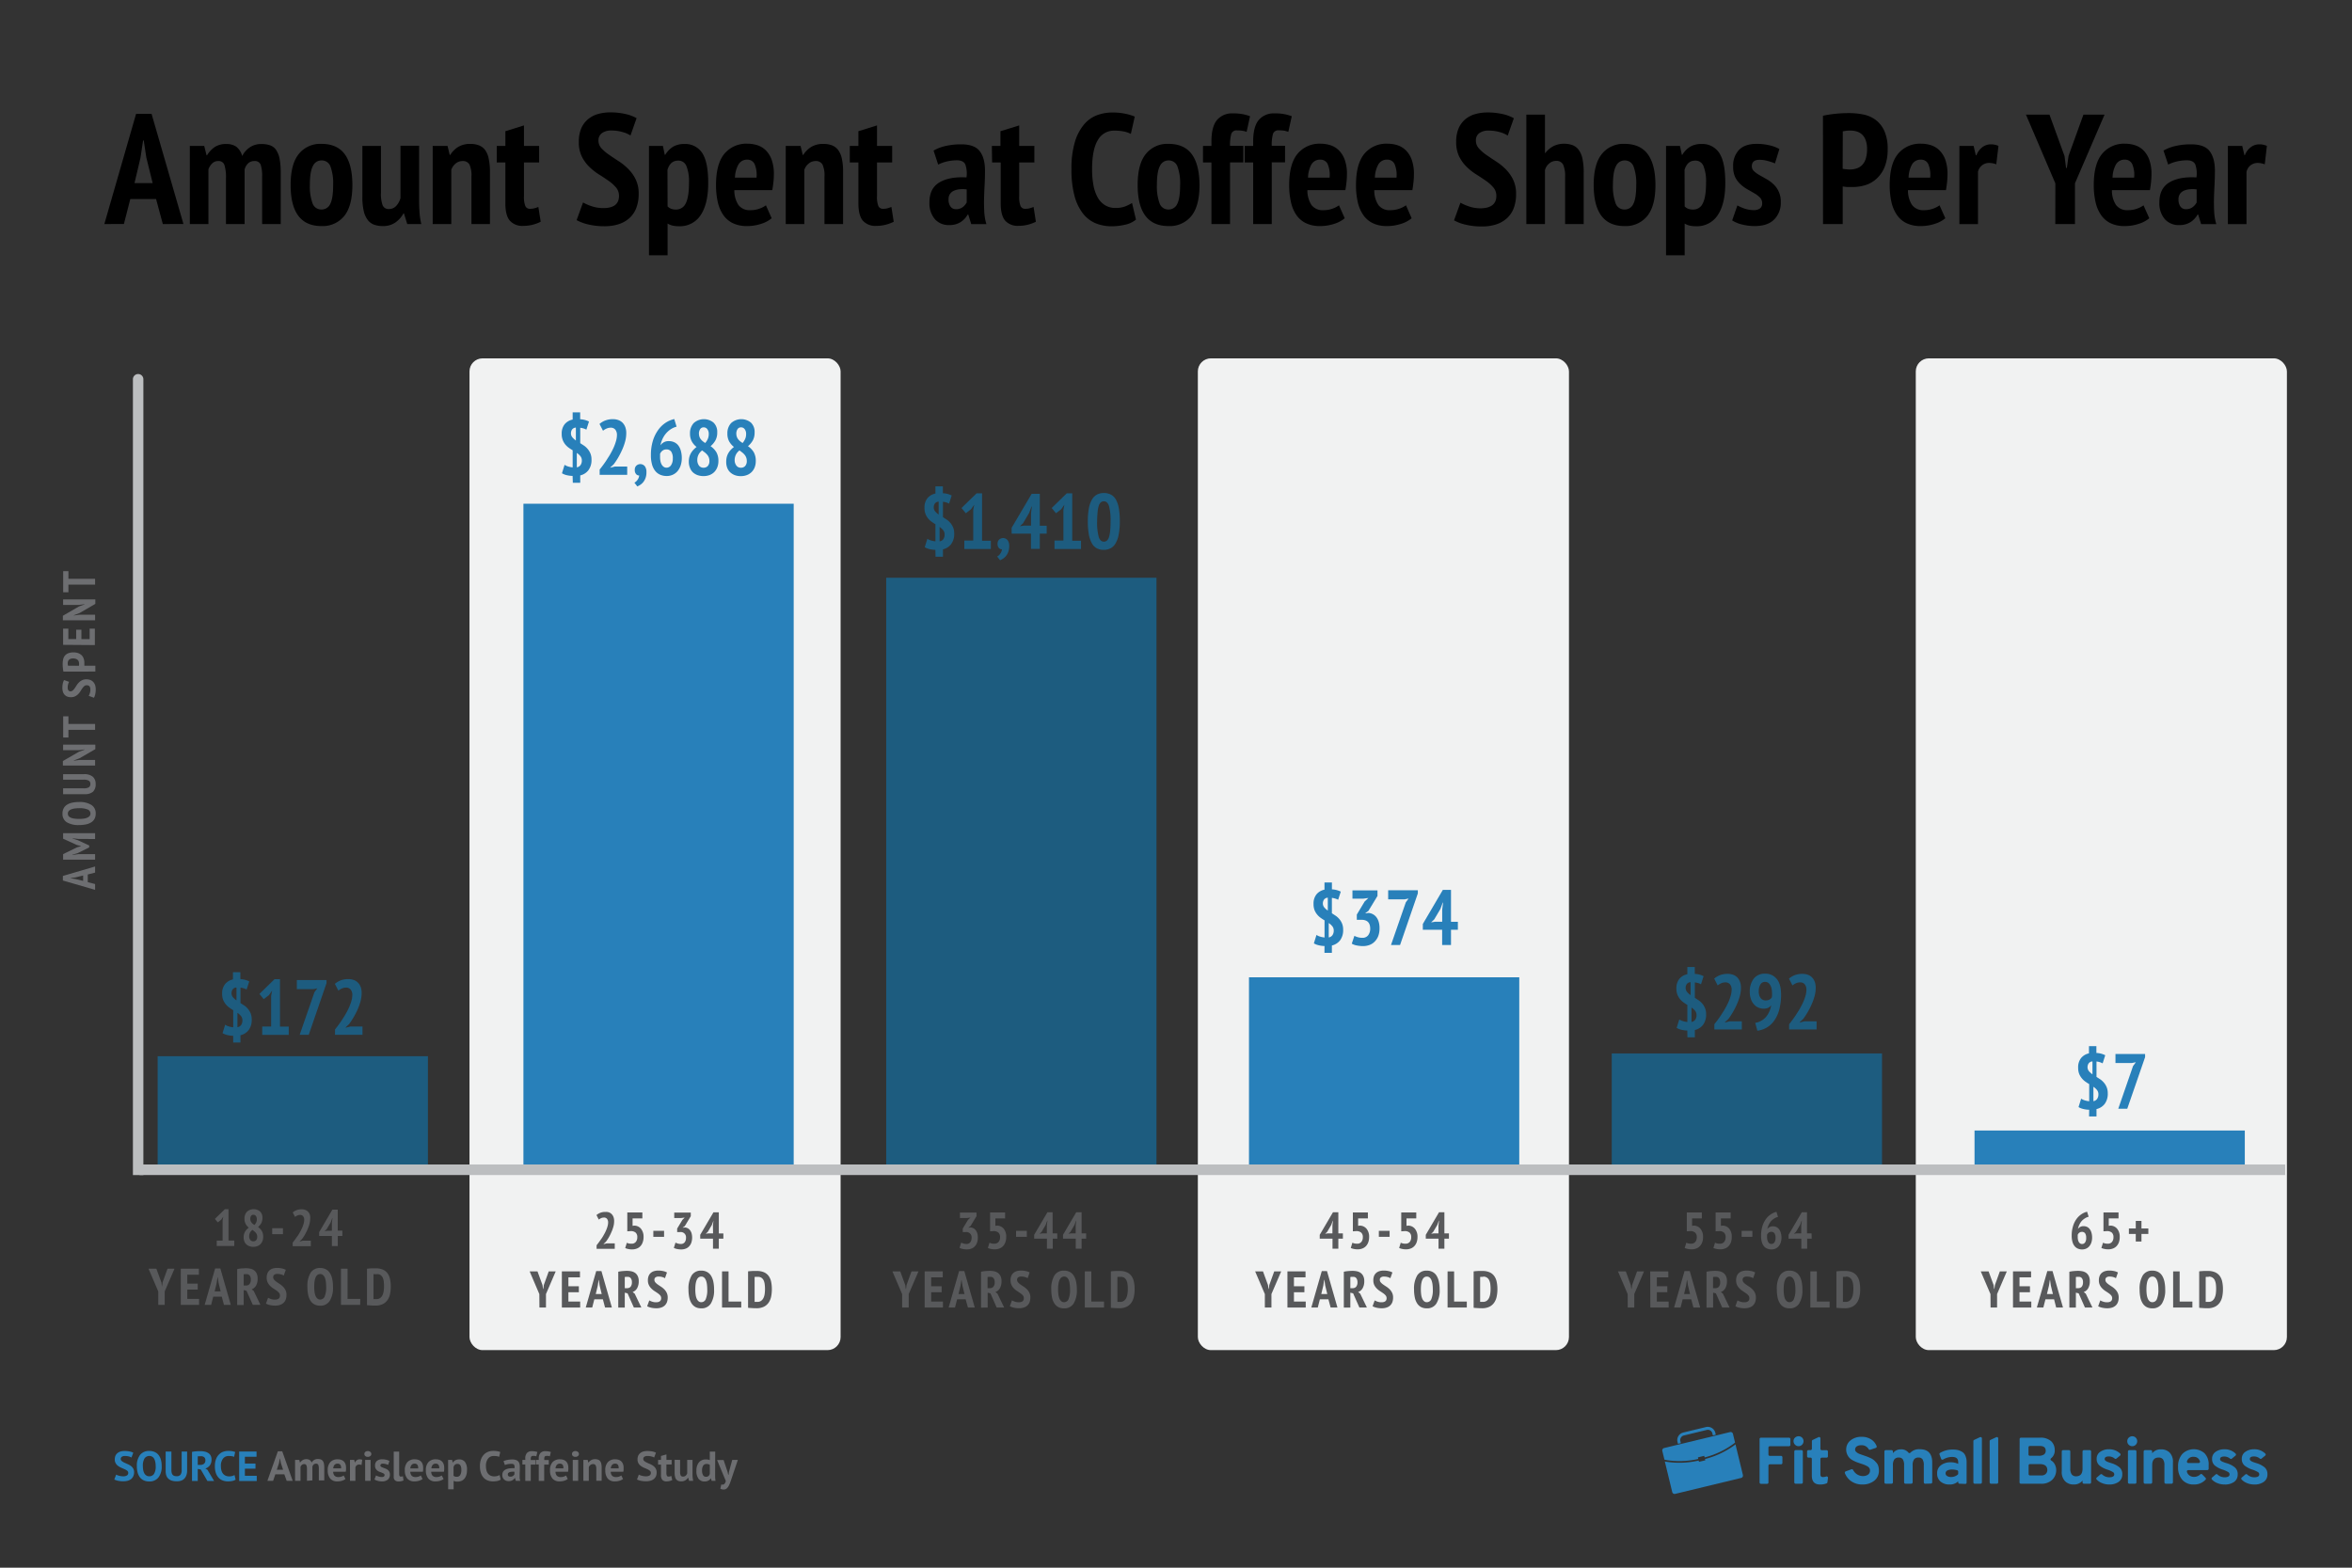 <?xml version="1.0" encoding="UTF-8"?> <svg xmlns="http://www.w3.org/2000/svg" id="Layer_1" data-name="Layer 1" viewBox="0 0 900 600"><rect x="0" y="0" width="900" height="600" fill="#333333" stroke="none"/><defs><style>.cls-1{fill:#f1f2f2;}.cls-2,.cls-6{fill:#2880ba;}.cls-3{fill:#1d5c7f;}.cls-4{fill:#58595b;}.cls-5{fill:#6d6e71;}.cls-6{fill-rule:evenodd;}.cls-7{fill:#bcbec0;}</style></defs><title>Coffee Shop Statistics For Startups</title><rect class="cls-1" x="179.65" y="137.15" width="142.01" height="379.58" rx="5"></rect><rect class="cls-1" x="458.36" y="137.15" width="142.01" height="379.58" rx="5"></rect><rect class="cls-1" x="733.08" y="137.15" width="142.01" height="379.58" rx="5"></rect><path d="M59.72,76.17H49.86l-2.45,9.57H39.93L52.07,43.58H58l12.2,42.16H62.3Zm-8.25-6.1h6.94L56,60.32l-1-6.57h-.24l-1,6.63Z"></path><path d="M86.46,85.74V68.34a15.63,15.63,0,0,0-.6-5.24,2.29,2.29,0,0,0-2.33-1.46,3.21,3.21,0,0,0-2.37.93,6,6,0,0,0-1.4,2.24V85.74H72.64V55.84h5.5l.9,3.59h.18a10.35,10.35,0,0,1,2.84-3.08,7.56,7.56,0,0,1,4.52-1.23,6.48,6.48,0,0,1,3.79,1,6.72,6.72,0,0,1,2.31,3.59,8.8,8.8,0,0,1,3-3.38A7.69,7.69,0,0,1,100,55.12a9.94,9.94,0,0,1,3.38.51,4.64,4.64,0,0,1,2.27,1.76A9.1,9.1,0,0,1,107,60.83a30.13,30.13,0,0,1,.42,5.53V85.74h-7.12V67.56a13.75,13.75,0,0,0-.54-4.49,2.27,2.27,0,0,0-2.39-1.43,3.39,3.39,0,0,0-2.42.87,4.92,4.92,0,0,0-1.35,2.36V85.74Z"></path><path d="M111.21,70.79q0-8,3.11-11.84A10.51,10.51,0,0,1,123,55.06q6,0,8.91,3.95t2.93,11.78q0,8-3.11,11.87A10.6,10.6,0,0,1,123,86.52Q111.21,86.52,111.21,70.79Zm7.36,0a18.71,18.71,0,0,0,1,6.94A3.5,3.5,0,0,0,123,80.18a3.58,3.58,0,0,0,3.37-2.13q1.11-2.11,1.11-7.26a18.63,18.63,0,0,0-1-7A3.53,3.53,0,0,0,123,61.4a3.58,3.58,0,0,0-3.26,2.12Q118.57,65.65,118.57,70.79Z"></path><path d="M145.78,55.84V73.72a12.54,12.54,0,0,0,.66,4.9A2.41,2.41,0,0,0,148.83,80a3.69,3.69,0,0,0,2.81-1.23,6.94,6.94,0,0,0,1.61-3v-20h7.12V76.65c0,1.63.06,3.24.18,4.81a25.68,25.68,0,0,0,.66,4.28h-5.38l-1.26-4.07h-.18a10.07,10.07,0,0,1-3.08,3.47,8.11,8.11,0,0,1-4.81,1.38,9.76,9.76,0,0,1-3.29-.51,5.4,5.4,0,0,1-2.45-1.77,8.68,8.68,0,0,1-1.56-3.43,23.64,23.64,0,0,1-.54-5.54V55.84Z"></path><path d="M180.4,85.74V67.56a9.89,9.89,0,0,0-.77-4.61A2.82,2.82,0,0,0,177,61.64a4.06,4.06,0,0,0-2.7,1A5.22,5.22,0,0,0,172.69,65V85.74h-7.12V55.84h5.68l.84,3.47h.18a9.61,9.61,0,0,1,2.93-3,8.63,8.63,0,0,1,4.85-1.23,8.91,8.91,0,0,1,3.2.54,5.51,5.51,0,0,1,2.36,1.76A8.56,8.56,0,0,1,187,60.71a23.06,23.06,0,0,1,.48,5.12V85.74Z"></path><path d="M190.09,55.84h3.29V50.22L200.5,48v7.84h5.8v6.34h-5.8v13a9.27,9.27,0,0,0,.51,3.65,1.83,1.83,0,0,0,1.82,1.08,6.55,6.55,0,0,0,1.61-.18,10.4,10.4,0,0,0,1.56-.54l.9,5.68A15.69,15.69,0,0,1,203.85,86a14.54,14.54,0,0,1-3.65.45,6.37,6.37,0,0,1-5.11-2q-1.71-2-1.71-6.63V62.18h-3.29Z"></path><path d="M236.86,75a4.85,4.85,0,0,0-1.14-3.25,15.13,15.13,0,0,0-2.84-2.55c-1.14-.79-2.37-1.61-3.71-2.45a22.14,22.14,0,0,1-3.71-2.93,14.71,14.71,0,0,1-2.84-3.95,12.27,12.27,0,0,1-1.13-5.56,13.06,13.06,0,0,1,.92-5.17A9.31,9.31,0,0,1,225,45.64a10.2,10.2,0,0,1,3.82-2,17.22,17.22,0,0,1,4.73-.63,25.57,25.57,0,0,1,5.68.6,15.61,15.61,0,0,1,4.36,1.61l-2.33,6.64a10.35,10.35,0,0,0-3-1.31,15,15,0,0,0-4.33-.6,5.86,5.86,0,0,0-3.59,1A3.33,3.33,0,0,0,229,53.75a4.35,4.35,0,0,0,1.14,3A16.12,16.12,0,0,0,233,59.19q1.69,1.19,3.71,2.48a22,22,0,0,1,3.7,3,14.6,14.6,0,0,1,2.84,4,12.16,12.16,0,0,1,1.14,5.47,14.83,14.83,0,0,1-.93,5.5,10.12,10.12,0,0,1-2.63,3.86,11.36,11.36,0,0,1-4.09,2.3,17.15,17.15,0,0,1-5.33.78,26.11,26.11,0,0,1-6.49-.72,16.63,16.63,0,0,1-4.27-1.62l2.45-6.75a18.44,18.44,0,0,0,3.29,1.43,13.72,13.72,0,0,0,4.49.72C234.86,79.64,236.86,78.08,236.86,75Z"></path><path d="M248.34,55.84h5.32l.72,3.41h.18a9.17,9.17,0,0,1,3.08-3.14,8.25,8.25,0,0,1,4.21-1,7.71,7.71,0,0,1,6.85,3.44Q271,62,271,70T268.13,82.3a9.39,9.39,0,0,1-8.31,4.28,10.8,10.8,0,0,1-2.45-.24,6.69,6.69,0,0,1-1.92-.78V97.7h-7.11ZM255.45,79a4,4,0,0,0,1.35.9,5.27,5.27,0,0,0,1.94.3,4,4,0,0,0,3.65-2.36q1.26-2.37,1.26-8a15.73,15.73,0,0,0-1-6.31,3.27,3.27,0,0,0-3.17-2.06q-3,0-4.07,3.53Z"></path><path d="M295.28,83.53a11.52,11.52,0,0,1-4.07,2.15,17.16,17.16,0,0,1-5.38.84,12.25,12.25,0,0,1-5.35-1.08,9.47,9.47,0,0,1-3.68-3.11,14.23,14.23,0,0,1-2.12-4.93,28.74,28.74,0,0,1-.69-6.61q0-8.07,3.2-11.93A10.9,10.9,0,0,1,286.07,55a12.18,12.18,0,0,1,3.71.57,8.21,8.21,0,0,1,3.2,1.91,9.79,9.79,0,0,1,2.27,3.59,15.79,15.79,0,0,1,.87,5.65,28.07,28.07,0,0,1-.15,2.81c-.1,1-.25,2.08-.45,3.23H281a10.18,10.18,0,0,0,1.55,5.68,5.32,5.32,0,0,0,4.61,2,9.85,9.85,0,0,0,3.5-.6,9.41,9.41,0,0,0,2.42-1.26ZM286,61.1a3.77,3.77,0,0,0-3.41,1.82A11,11,0,0,0,281.23,68h8.25a10.52,10.52,0,0,0-.72-5.18A3,3,0,0,0,286,61.1Z"></path><path d="M315.49,85.74V67.56a9.89,9.89,0,0,0-.77-4.61,2.82,2.82,0,0,0-2.63-1.31,4.06,4.06,0,0,0-2.7,1A5.22,5.22,0,0,0,307.78,65V85.74h-7.12V55.84h5.68l.84,3.47h.18a9.61,9.61,0,0,1,2.93-3,8.63,8.63,0,0,1,4.85-1.23,8.91,8.91,0,0,1,3.2.54,5.51,5.51,0,0,1,2.36,1.76,8.56,8.56,0,0,1,1.43,3.29,23.06,23.06,0,0,1,.48,5.12V85.74Z"></path><path d="M325.18,55.84h3.29V50.22L335.59,48v7.84h5.8v6.34h-5.8v13a9.27,9.27,0,0,0,.51,3.65,1.83,1.83,0,0,0,1.82,1.08,6.55,6.55,0,0,0,1.61-.18,10.4,10.4,0,0,0,1.56-.54l.9,5.68A15.69,15.69,0,0,1,338.94,86a14.54,14.54,0,0,1-3.65.45,6.4,6.4,0,0,1-5.12-2q-1.69-2-1.7-6.63V62.18h-3.29Z"></path><path d="M357.23,57.63a16.19,16.19,0,0,1,4.49-1.73,25.68,25.68,0,0,1,6.1-.66q5.08,0,7.09,2.63t2,7.48c0,1.87-.05,3.71-.15,5.53s-.17,3.59-.21,5.32,0,3.41.09,5a19.76,19.76,0,0,0,.81,4.58h-5.8l-1.14-3.65h-.24A8,8,0,0,1,367.58,85a7.8,7.8,0,0,1-4.37,1.14,7,7,0,0,1-5.56-2.36,9.38,9.38,0,0,1-2-6.31c0-3.59,1.27-6.14,3.83-7.66s6-2.15,10.34-1.91a10.32,10.32,0,0,0-.45-5c-.5-1-1.56-1.55-3.2-1.55a17.21,17.21,0,0,0-3.7.42A13.94,13.94,0,0,0,359,63Zm8.56,22.43a4.11,4.11,0,0,0,2.63-.81,5.5,5.5,0,0,0,1.49-1.76v-5a11.67,11.67,0,0,0-2.63-.06,7.17,7.17,0,0,0-2.21.54,3.58,3.58,0,0,0-1.53,1.23,3.48,3.48,0,0,0-.57,2.06,4.48,4.48,0,0,0,.75,2.81A2.48,2.48,0,0,0,365.79,80.06Z"></path><path d="M379.54,55.84h3.29V50.22L390,48v7.84h5.8v6.34H390v13a9.51,9.51,0,0,0,.5,3.65,1.85,1.85,0,0,0,1.83,1.08,6.61,6.61,0,0,0,1.61-.18,10.4,10.4,0,0,0,1.56-.54l.89,5.68a15.35,15.35,0,0,1-3,1.11,14.54,14.54,0,0,1-3.65.45,6.39,6.39,0,0,1-5.12-2q-1.69-2-1.7-6.63V62.18h-3.29Z"></path><path d="M434.68,84.06A9.74,9.74,0,0,1,430.52,86a22.93,22.93,0,0,1-5.17.6,16,16,0,0,1-6-1.11,11.94,11.94,0,0,1-4.88-3.68A18.79,18.79,0,0,1,411.17,75,38.25,38.25,0,0,1,410,64.75a35.18,35.18,0,0,1,1.34-10.53,18.66,18.66,0,0,1,3.53-6.66,12.08,12.08,0,0,1,5-3.5,16.5,16.5,0,0,1,5.68-1,24.06,24.06,0,0,1,5.11.48,19.88,19.88,0,0,1,3.56,1.08l-1.5,6.63a10.24,10.24,0,0,0-2.66-.92,17.25,17.25,0,0,0-3.62-.33,7,7,0,0,0-6.33,3.59q-2.22,3.59-2.22,11.24a32.78,32.78,0,0,0,.51,6A15.22,15.22,0,0,0,420,75.51a8.15,8.15,0,0,0,2.81,3,7.47,7.47,0,0,0,4.09,1.08,10.09,10.09,0,0,0,3.59-.57,14.67,14.67,0,0,0,2.69-1.34Z"></path><path d="M435.33,70.79q0-8,3.11-11.84a10.51,10.51,0,0,1,8.68-3.89q6,0,8.91,3.95T459,70.79q0,8-3.11,11.87a10.6,10.6,0,0,1-8.73,3.86Q435.33,86.52,435.33,70.79Zm7.36,0a18.71,18.71,0,0,0,1,6.94,3.5,3.5,0,0,0,3.41,2.45,3.58,3.58,0,0,0,3.37-2.13q1.11-2.11,1.11-7.26a18.63,18.63,0,0,0-1-7,3.53,3.53,0,0,0-3.46-2.39,3.58,3.58,0,0,0-3.26,2.12Q442.69,65.65,442.69,70.79Z"></path><path d="M460.33,55.84h3.23V54.16q0-5.67,2.12-8.22a7.49,7.49,0,0,1,6.07-2.54,17.41,17.41,0,0,1,6.58,1.08l-1.31,6A7.65,7.65,0,0,0,475.1,50a16.14,16.14,0,0,0-1.73-.09,2.07,2.07,0,0,0-2.21,1.34,15.24,15.24,0,0,0-.48,4.58h5.08v6.34h-5.08V85.74h-7.12V62.18h-3.23Z"></path><path d="M476.3,55.84h3.23V54.16c0-3.78.7-6.52,2.12-8.22a7.47,7.47,0,0,1,6.07-2.54,17.45,17.45,0,0,1,6.58,1.08l-1.32,6a7.59,7.59,0,0,0-1.91-.51,16.28,16.28,0,0,0-1.73-.09,2.09,2.09,0,0,0-2.22,1.34,15.24,15.24,0,0,0-.48,4.58h5.09v6.34h-5.09V85.74h-7.11V62.18H476.3Z"></path><path d="M514.57,83.53a11.61,11.61,0,0,1-4.07,2.15,17.16,17.16,0,0,1-5.38.84,12.21,12.21,0,0,1-5.35-1.08,9.4,9.4,0,0,1-3.68-3.11A14,14,0,0,1,494,77.4a28.74,28.74,0,0,1-.69-6.61q0-8.07,3.2-11.93A10.9,10.9,0,0,1,505.36,55a12.18,12.18,0,0,1,3.71.57,8.28,8.28,0,0,1,3.2,1.91,9.79,9.79,0,0,1,2.27,3.59,15.79,15.79,0,0,1,.87,5.65,28.07,28.07,0,0,1-.15,2.81c-.1,1-.25,2.08-.45,3.23H500.28a10.18,10.18,0,0,0,1.55,5.68,5.31,5.31,0,0,0,4.61,2,9.85,9.85,0,0,0,3.5-.6,9.41,9.41,0,0,0,2.42-1.26ZM505.24,61.1a3.77,3.77,0,0,0-3.41,1.82A11,11,0,0,0,500.52,68h8.25a10.52,10.52,0,0,0-.72-5.18A3,3,0,0,0,505.24,61.1Z"></path><path d="M540.17,83.53a11.7,11.7,0,0,1-4.07,2.15,17.25,17.25,0,0,1-5.38.84,12.26,12.26,0,0,1-5.36-1.08,9.37,9.37,0,0,1-3.67-3.11,14.05,14.05,0,0,1-2.13-4.93,28.77,28.77,0,0,1-.68-6.61q0-8.07,3.2-11.93A10.9,10.9,0,0,1,531,55a12.12,12.12,0,0,1,3.7.57,8.14,8.14,0,0,1,3.2,1.91,9.81,9.81,0,0,1,2.28,3.59,16,16,0,0,1,.86,5.65,28.07,28.07,0,0,1-.15,2.81c-.1,1-.25,2.08-.44,3.23H525.87a10.1,10.1,0,0,0,1.56,5.68,5.29,5.29,0,0,0,4.6,2,9.81,9.81,0,0,0,3.5-.6A9.24,9.24,0,0,0,538,78.56ZM530.84,61.1a3.75,3.75,0,0,0-3.41,1.82A10.85,10.85,0,0,0,526.11,68h8.26a10.64,10.64,0,0,0-.72-5.18A3,3,0,0,0,530.84,61.1Z"></path><path d="M572.58,75a4.85,4.85,0,0,0-1.14-3.25,14.83,14.83,0,0,0-2.84-2.55c-1.14-.79-2.37-1.61-3.71-2.45a22.14,22.14,0,0,1-3.71-2.93,14.71,14.71,0,0,1-2.84-3.95,12.41,12.41,0,0,1-1.13-5.56,13.06,13.06,0,0,1,.92-5.17,9.31,9.31,0,0,1,2.55-3.47,10.2,10.2,0,0,1,3.82-2,17.22,17.22,0,0,1,4.73-.63,25.57,25.57,0,0,1,5.68.6,15.81,15.81,0,0,1,4.37,1.61l-2.34,6.64a10.35,10.35,0,0,0-3-1.31,15,15,0,0,0-4.33-.6,5.88,5.88,0,0,0-3.59,1,3.33,3.33,0,0,0-1.26,2.82,4.35,4.35,0,0,0,1.14,3,16.49,16.49,0,0,0,2.84,2.48c1.14.79,2.37,1.62,3.71,2.48a22.5,22.5,0,0,1,3.71,3,15,15,0,0,1,2.84,4,12.3,12.3,0,0,1,1.13,5.47,15,15,0,0,1-.92,5.5,10.14,10.14,0,0,1-2.64,3.86,11.36,11.36,0,0,1-4.09,2.3,17.15,17.15,0,0,1-5.33.78,26,26,0,0,1-6.48-.72,16.57,16.57,0,0,1-4.28-1.62l2.45-6.75a18.78,18.78,0,0,0,3.29,1.43,13.72,13.72,0,0,0,4.49.72C570.58,79.64,572.58,78.08,572.58,75Z"></path><path d="M598.89,85.74V67.68a10.73,10.73,0,0,0-.75-4.67,2.79,2.79,0,0,0-2.72-1.43,4,4,0,0,0-2.63,1,4.87,4.87,0,0,0-1.61,2.57V85.74h-7.12V43.88h7.12V58.53h.17a9.56,9.56,0,0,1,2.9-2.51,8.66,8.66,0,0,1,4.28-1,8.81,8.81,0,0,1,3.23.54,5.4,5.4,0,0,1,2.33,1.79,8.73,8.73,0,0,1,1.44,3.38,24.88,24.88,0,0,1,.48,5.35V85.74Z"></path><path d="M609.83,70.79q0-8,3.11-11.84a10.5,10.5,0,0,1,8.67-3.89q6,0,8.91,3.95t2.94,11.78q0,8-3.12,11.87a10.58,10.58,0,0,1-8.73,3.86Q609.84,86.52,609.83,70.79Zm7.36,0a18.71,18.71,0,0,0,1,6.94,3.49,3.49,0,0,0,3.4,2.45A3.59,3.59,0,0,0,625,78.05q1.11-2.11,1.11-7.26a18.63,18.63,0,0,0-1-7,3.54,3.54,0,0,0-3.47-2.39,3.61,3.61,0,0,0-3.26,2.12Q617.2,65.65,617.19,70.79Z"></path><path d="M637.52,55.84h5.32l.72,3.41h.18a9.26,9.26,0,0,1,3.08-3.14,8.29,8.29,0,0,1,4.22-1,7.69,7.69,0,0,1,6.84,3.44Q660.19,62,660.19,70T657.32,82.3A9.42,9.42,0,0,1,649,86.58a10.86,10.86,0,0,1-2.45-.24,6.63,6.63,0,0,1-1.91-.78V97.7h-7.12ZM644.64,79a4,4,0,0,0,1.34.9,5.33,5.33,0,0,0,1.95.3,3.94,3.94,0,0,0,3.64-2.36q1.26-2.37,1.26-8a15.73,15.73,0,0,0-1-6.31,3.26,3.26,0,0,0-3.17-2.06c-2,0-3.35,1.18-4.06,3.53Z"></path><path d="M674.3,77.79a3,3,0,0,0-.81-2.13,9.22,9.22,0,0,0-2.06-1.61c-.84-.5-1.73-1-2.66-1.53a13.42,13.42,0,0,1-2.66-1.91A9.35,9.35,0,0,1,664,67.86a9.05,9.05,0,0,1-.8-4.07,8.73,8.73,0,0,1,2.27-6.46q2.26-2.27,6.7-2.27a20.88,20.88,0,0,1,5,.57,13.67,13.67,0,0,1,3.71,1.4l-1.68,5.51a22.42,22.42,0,0,0-2.75-.93,11.72,11.72,0,0,0-3.17-.45c-1.95,0-2.93.82-2.93,2.45a2.47,2.47,0,0,0,.81,1.89A11.53,11.53,0,0,0,673.22,67l2.66,1.5a13.54,13.54,0,0,1,2.67,1.94,9,9,0,0,1,2.87,7A8.93,8.93,0,0,1,678.9,84q-2.5,2.52-7.47,2.52a19.52,19.52,0,0,1-4.82-.6,12.22,12.22,0,0,1-3.79-1.56l2-5.74a15.61,15.61,0,0,0,2.9,1.26,11,11,0,0,0,3.44.54,3.85,3.85,0,0,0,2.27-.63A2.27,2.27,0,0,0,674.3,77.79Z"></path><path d="M697.56,44.3a42,42,0,0,1,4.73-.75,49,49,0,0,1,5.14-.27,28.67,28.67,0,0,1,5.41.51,11.86,11.86,0,0,1,4.75,2A10.73,10.73,0,0,1,721,50a16.26,16.26,0,0,1,1.32,7.08,17.89,17.89,0,0,1-1.11,6.7,12.31,12.31,0,0,1-3,4.49A11.25,11.25,0,0,1,714,70.79a16.23,16.23,0,0,1-5,.78h-.77l-1.14,0q-.6,0-1.17-.09a6.12,6.12,0,0,1-.8-.12V85.74h-7.54Zm7.54,20.27a6.88,6.88,0,0,0,1.34.21q1,.09,1.35.09a8.7,8.7,0,0,0,2.51-.36,5.28,5.28,0,0,0,2.12-1.23,5.8,5.8,0,0,0,1.47-2.39,11.72,11.72,0,0,0,.54-3.86,9.62,9.62,0,0,0-.51-3.34,5.57,5.57,0,0,0-1.38-2.19,5.16,5.16,0,0,0-2-1.16,7.91,7.91,0,0,0-2.39-.36,12.78,12.78,0,0,0-3,.3Z"></path><path d="M744.39,83.53a11.7,11.7,0,0,1-4.07,2.15,17.21,17.21,0,0,1-5.38.84,12.18,12.18,0,0,1-5.35-1.08,9.33,9.33,0,0,1-3.68-3.11,14.05,14.05,0,0,1-2.13-4.93,29.33,29.33,0,0,1-.68-6.61q0-8.07,3.2-11.93A10.9,10.9,0,0,1,735.18,55a12.12,12.12,0,0,1,3.7.57,8.14,8.14,0,0,1,3.2,1.91,9.81,9.81,0,0,1,2.28,3.59,16,16,0,0,1,.86,5.65,28.07,28.07,0,0,1-.15,2.81c-.1,1-.25,2.08-.44,3.23H730.09a10.1,10.1,0,0,0,1.56,5.68,5.3,5.3,0,0,0,4.6,2,9.81,9.81,0,0,0,3.5-.6,9.08,9.08,0,0,0,2.42-1.26ZM735.06,61.1a3.76,3.76,0,0,0-3.41,1.82A10.85,10.85,0,0,0,730.33,68h8.26a10.52,10.52,0,0,0-.72-5.18A3,3,0,0,0,735.06,61.1Z"></path><path d="M763.88,62.89a7.73,7.73,0,0,0-2.63-.53,4.31,4.31,0,0,0-4.37,3.41v20h-7.11V55.84h5.44l.84,3.59h.24a6.78,6.78,0,0,1,2.24-3.08,5.42,5.42,0,0,1,3.38-1.11,7,7,0,0,1,2.81.6Z"></path><path d="M786.49,70.19,775.24,43.88h9L790,59.73l.59,4.54h.3l.66-4.66,5.68-15.73h8.08L794,70.13V85.74h-7.53Z"></path><path d="M822.43,83.53a11.61,11.61,0,0,1-4.07,2.15,17.21,17.21,0,0,1-5.38.84,12.21,12.21,0,0,1-5.35-1.08A9.4,9.4,0,0,1,804,82.33a13.86,13.86,0,0,1-2.12-4.93,28.74,28.74,0,0,1-.69-6.61q0-8.07,3.2-11.93A10.9,10.9,0,0,1,813.22,55a12.23,12.23,0,0,1,3.71.57,8.28,8.28,0,0,1,3.2,1.91,9.93,9.93,0,0,1,2.27,3.59,15.79,15.79,0,0,1,.87,5.65c0,.88-.06,1.82-.15,2.81s-.25,2.08-.45,3.23H808.14a10,10,0,0,0,1.55,5.68,5.31,5.31,0,0,0,4.61,2,9.76,9.76,0,0,0,3.49-.6,9.32,9.32,0,0,0,2.43-1.26ZM813.1,61.1a3.76,3.76,0,0,0-3.41,1.82A10.74,10.74,0,0,0,808.38,68h8.25a10.52,10.52,0,0,0-.72-5.18A3,3,0,0,0,813.1,61.1Z"></path><path d="M827.87,57.63a16.24,16.24,0,0,1,4.48-1.73,25.77,25.77,0,0,1,6.11-.66c3.38,0,5.75.88,7.08,2.63s2,4.25,2,7.48c0,1.87-.06,3.71-.15,5.53s-.18,3.59-.21,5.32,0,3.41.09,5a19.75,19.75,0,0,0,.8,4.58h-5.8l-1.13-3.65h-.24A8.11,8.11,0,0,1,838.22,85a7.82,7.82,0,0,1-4.37,1.14,7,7,0,0,1-5.56-2.36,9.33,9.33,0,0,1-2-6.31q0-5.38,3.83-7.66t10.35-1.91a10.32,10.32,0,0,0-.45-5c-.5-1-1.57-1.55-3.2-1.55a17.3,17.3,0,0,0-3.71.42A14.24,14.24,0,0,0,829.66,63Zm8.55,22.43a4.09,4.09,0,0,0,2.63-.81,5.41,5.41,0,0,0,1.5-1.76v-5a11.69,11.69,0,0,0-2.63-.06,7.23,7.23,0,0,0-2.22.54,3.61,3.61,0,0,0-1.52,1.23,3.48,3.48,0,0,0-.57,2.06,4.48,4.48,0,0,0,.75,2.81A2.46,2.46,0,0,0,836.42,80.06Z"></path><path d="M866.62,62.89a7.69,7.69,0,0,0-2.63-.53,4.47,4.47,0,0,0-2.78.89,4.42,4.42,0,0,0-1.58,2.52v20h-7.12V55.84H858l.84,3.59H859a6.78,6.78,0,0,1,2.24-3.08,5.44,5.44,0,0,1,3.38-1.11,7,7,0,0,1,2.81.6Z"></path><path class="cls-2" d="M219.11,182.15a11,11,0,0,1-2.46-.34,6.17,6.17,0,0,1-1.61-.68l1-3.23a4.7,4.7,0,0,0,1.25.6,8.86,8.86,0,0,0,1.84.39v-6.56a15.79,15.79,0,0,1-1.53-1,7,7,0,0,1-1.33-1.27,6.13,6.13,0,0,1-1.33-4,5.64,5.64,0,0,1,1.13-3.7,5.38,5.38,0,0,1,3.06-1.78v-2.75H222v2.63a8.86,8.86,0,0,1,1.86.29,8.68,8.68,0,0,1,1.52.58l-1,3.11a6,6,0,0,0-1-.43,7.11,7.11,0,0,0-1.35-.29v5.9c.52.32,1,.66,1.54,1a7.43,7.43,0,0,1,1.38,1.31,6.35,6.35,0,0,1,1,1.7,6,6,0,0,1,.39,2.25,6.46,6.46,0,0,1-1.17,4.07,5.49,5.49,0,0,1-3.14,2v2.82h-2.84Zm1.25-18.5a1.89,1.89,0,0,0-1.48.77,2.55,2.55,0,0,0-.4,1.39,2.36,2.36,0,0,0,.54,1.57,7.21,7.21,0,0,0,1.34,1.21Zm.36,15.21a2.12,2.12,0,0,0,1.44-.88,2.94,2.94,0,0,0,.48-1.71,2.59,2.59,0,0,0-.54-1.68,6.2,6.2,0,0,0-1.38-1.24Z"></path><path class="cls-2" d="M239.64,165.84a12,12,0,0,1-.45,3.19,21.18,21.18,0,0,1-1.15,3.18,31.89,31.89,0,0,1-1.54,3,28.06,28.06,0,0,1-1.65,2.48l-1.32,1.23V179l1.8-.45H240v3.17H229.46V179.7c.42-.52.88-1.11,1.37-1.78s1-1.38,1.46-2.13,1-1.52,1.42-2.33a25.08,25.08,0,0,0,1.22-2.43,18.78,18.78,0,0,0,.83-2.38,8.33,8.33,0,0,0,.32-2.18,3.25,3.25,0,0,0-.6-2,2.2,2.2,0,0,0-1.86-.78,3.79,3.79,0,0,0-1.55.35,5,5,0,0,0-1.32.82l-1.35-2.6a7.49,7.49,0,0,1,2.22-1.33,8,8,0,0,1,3-.5,5.74,5.74,0,0,1,2,.35,4.28,4.28,0,0,1,1.6,1,4.91,4.91,0,0,1,1.06,1.71A6.52,6.52,0,0,1,239.64,165.84Z"></path><path class="cls-2" d="M242.9,179.82a2.11,2.11,0,0,1,.6-1.6,2.25,2.25,0,0,1,3.25.22,3.65,3.65,0,0,1,.61,2.25A6.24,6.24,0,0,1,247,183a5.7,5.7,0,0,1-.92,1.6,5,5,0,0,1-1.15,1,6.72,6.72,0,0,1-1.06.57l-1.11-1.43a3.45,3.45,0,0,0,1.23-1.16,3.26,3.26,0,0,0,.6-1.6,1.47,1.47,0,0,1-1.15-.49A2.26,2.26,0,0,1,242.9,179.82Z"></path><path class="cls-2" d="M260.89,175.27a8.92,8.92,0,0,1-.43,2.87,6.59,6.59,0,0,1-1.2,2.19,5.25,5.25,0,0,1-1.83,1.37,5.57,5.57,0,0,1-2.32.48,6.21,6.21,0,0,1-2.42-.46,5,5,0,0,1-1.92-1.42,6.83,6.83,0,0,1-1.25-2.47,12.63,12.63,0,0,1-.45-3.58,18.65,18.65,0,0,1,.73-5.46,14.15,14.15,0,0,1,2-4.15,10.93,10.93,0,0,1,2.84-2.8,10.1,10.1,0,0,1,3.37-1.45l.89,2.91a7.41,7.41,0,0,0-2.18.95,8.65,8.65,0,0,0-1.83,1.59,9.31,9.31,0,0,0-1.36,2.11,11.1,11.1,0,0,0-.82,2.5,4,4,0,0,1,1.29-1.17,3.72,3.72,0,0,1,1.91-.45,5,5,0,0,1,2,.39,4.19,4.19,0,0,1,1.59,1.2,5.76,5.76,0,0,1,1,2A10,10,0,0,1,260.89,175.27Zm-3.44.21a4.48,4.48,0,0,0-.62-2.65A2.17,2.17,0,0,0,255,172a2.4,2.4,0,0,0-1.52.5,2.89,2.89,0,0,0-.9,1.2c0,.22,0,.45,0,.67v.68a7.07,7.07,0,0,0,.15,1.48,4.38,4.38,0,0,0,.46,1.26,2.67,2.67,0,0,0,.78.88A1.88,1.88,0,0,0,255,179a2.06,2.06,0,0,0,1.75-.91A4.37,4.37,0,0,0,257.45,175.48Z"></path><path class="cls-2" d="M263.58,176.73a7.18,7.18,0,0,1,.24-1.93,6,6,0,0,1,.66-1.52,7.21,7.21,0,0,1,.94-1.21,9.65,9.65,0,0,1,1.13-1,7,7,0,0,1-1.84-2.14,6.12,6.12,0,0,1-.68-3,5.65,5.65,0,0,1,1.42-4,5.82,5.82,0,0,1,7.59-.18,4.86,4.86,0,0,1,1.41,3.74,6.21,6.21,0,0,1-.66,3,8,8,0,0,1-1.89,2.28,7.47,7.47,0,0,1,2.25,2.36,6.67,6.67,0,0,1,.75,3.33,6.44,6.44,0,0,1-.44,2.42,5.42,5.42,0,0,1-1.19,1.83,5.28,5.28,0,0,1-1.81,1.13,7,7,0,0,1-4.55,0,5.42,5.42,0,0,1-1.77-1.06A4.57,4.57,0,0,1,264,179,6.22,6.22,0,0,1,263.58,176.73Zm7.88-.32a3.61,3.61,0,0,0-.24-1.35,3.69,3.69,0,0,0-.65-1.06,6.67,6.67,0,0,0-.9-.86l-1-.75a4.51,4.51,0,0,0-1.45,1.76,4.73,4.73,0,0,0-.4,1.9,3.54,3.54,0,0,0,.62,2.11,2.09,2.09,0,0,0,1.77.85,2.14,2.14,0,0,0,1.62-.64A2.85,2.85,0,0,0,271.46,176.41Zm-4-10.42a3.45,3.45,0,0,0,.2,1.21,3.3,3.3,0,0,0,.52.94,4.67,4.67,0,0,0,.77.77,8.68,8.68,0,0,0,.91.64,6.44,6.44,0,0,0,1-1.6,4.49,4.49,0,0,0,.35-1.81,2.91,2.91,0,0,0-.56-1.9,1.67,1.67,0,0,0-1.33-.68,1.57,1.57,0,0,0-1.44.74A3.16,3.16,0,0,0,267.44,166Z"></path><path class="cls-2" d="M277.89,176.73a7.18,7.18,0,0,1,.24-1.93,6,6,0,0,1,.66-1.52,6.73,6.73,0,0,1,.94-1.21,9.56,9.56,0,0,1,1.12-1,7.31,7.31,0,0,1-1.84-2.14,6.12,6.12,0,0,1-.67-3,5.61,5.61,0,0,1,1.42-4,5.82,5.82,0,0,1,7.59-.18,4.86,4.86,0,0,1,1.4,3.74,6.21,6.21,0,0,1-.65,3,8,8,0,0,1-1.89,2.28,7.47,7.47,0,0,1,2.25,2.36,6.78,6.78,0,0,1,.74,3.33,6.44,6.44,0,0,1-.43,2.42,5.3,5.3,0,0,1-1.2,1.83,5.19,5.19,0,0,1-1.81,1.13,6.48,6.48,0,0,1-2.27.39,6.57,6.57,0,0,1-2.28-.37,5.37,5.37,0,0,1-1.76-1.06,4.59,4.59,0,0,1-1.16-1.71A6.22,6.22,0,0,1,277.89,176.73Zm7.87-.32a3.61,3.61,0,0,0-.24-1.35,3.66,3.66,0,0,0-.64-1.06,6.67,6.67,0,0,0-.9-.86l-1-.75a4.51,4.51,0,0,0-1.45,1.76,4.75,4.75,0,0,0-.41,1.9,3.47,3.47,0,0,0,.63,2.11,2.09,2.09,0,0,0,1.77.85,2.13,2.13,0,0,0,1.61-.64A2.8,2.8,0,0,0,285.76,176.41Zm-4-10.42a3.45,3.45,0,0,0,.2,1.21,3.3,3.3,0,0,0,.52.94,4.61,4.61,0,0,0,.76.77,10,10,0,0,0,.92.64,6.74,6.74,0,0,0,1-1.6,4.5,4.5,0,0,0,.34-1.81,2.91,2.91,0,0,0-.55-1.9,1.67,1.67,0,0,0-1.33-.68,1.57,1.57,0,0,0-1.44.74A3.16,3.16,0,0,0,281.75,166Z"></path><path class="cls-3" d="M357.93,210.45a11,11,0,0,1-2.46-.34,5.72,5.72,0,0,1-1.61-.68l1-3.23a4.7,4.7,0,0,0,1.25.6,8.72,8.72,0,0,0,1.84.39v-6.55a18.09,18.09,0,0,1-1.53-1,6.66,6.66,0,0,1-1.33-1.27,6.13,6.13,0,0,1-1.33-4,5.58,5.58,0,0,1,1.13-3.7,5.38,5.38,0,0,1,3.06-1.78v-2.75h2.84v2.63a8.86,8.86,0,0,1,1.86.29,8.68,8.68,0,0,1,1.52.58l-1,3.11a8,8,0,0,0-1-.43,7.13,7.13,0,0,0-1.35-.28v5.89c.52.32,1,.67,1.54,1a7.06,7.06,0,0,1,1.38,1.3,6.51,6.51,0,0,1,1,1.7,6,6,0,0,1,.39,2.25,6.46,6.46,0,0,1-1.17,4.07,5.42,5.42,0,0,1-3.14,2v2.82h-2.84ZM359.18,192a1.86,1.86,0,0,0-1.48.76,2.55,2.55,0,0,0-.4,1.39,2.36,2.36,0,0,0,.54,1.57,6.94,6.94,0,0,0,1.34,1.22Zm.36,15.2a2.12,2.12,0,0,0,1.44-.88,2.92,2.92,0,0,0,.48-1.71,2.6,2.6,0,0,0-.54-1.68,6.2,6.2,0,0,0-1.38-1.24Z"></path><path class="cls-3" d="M369,206.89h3.41V195.13l.39-2-1.23,1.77-2,1.53-1.65-2,5.78-5.63h2.09v18.14h3.36v3.17H369Z"></path><path class="cls-3" d="M381.72,208.12a2.13,2.13,0,0,1,.6-1.6,2.25,2.25,0,0,1,3.25.22,3.71,3.71,0,0,1,.61,2.25,6.43,6.43,0,0,1-.37,2.27,5.7,5.7,0,0,1-.92,1.6,5,5,0,0,1-1.15,1,7.48,7.48,0,0,1-1.06.56L381.57,213a3.51,3.51,0,0,0,1.23-1.15,3.29,3.29,0,0,0,.6-1.61,1.5,1.5,0,0,1-1.16-.49A2.26,2.26,0,0,1,381.72,208.12Z"></path><path class="cls-3" d="M400.52,204.23h-2.64v5.83H394.5v-5.83h-7.39V202l7.66-13h3.11v12.22h2.64Zm-6-7.69.33-2.7h-.12l-.9,2.43-2.36,4-1.2,1.13,1.53-.23h2.72Z"></path><path class="cls-3" d="M403.51,206.89h3.41V195.13l.39-2-1.23,1.77-2,1.53-1.65-2,5.78-5.63h2.09v18.14h3.36v3.17H403.51Z"></path><path class="cls-3" d="M416.26,199.56a26.47,26.47,0,0,1,.4-5,10.5,10.5,0,0,1,1.19-3.37,4.9,4.9,0,0,1,1.91-1.9,5.52,5.52,0,0,1,2.61-.6,5.75,5.75,0,0,1,2.7.6,4.86,4.86,0,0,1,1.92,1.9,10.3,10.3,0,0,1,1.14,3.37,28.54,28.54,0,0,1,.37,5,25.87,25.87,0,0,1-.42,5,10.62,10.62,0,0,1-1.2,3.38,4.77,4.77,0,0,1-1.91,1.9,5.51,5.51,0,0,1-2.6.6,5.65,5.65,0,0,1-2.71-.61,4.71,4.71,0,0,1-1.9-2,10.86,10.86,0,0,1-1.13-3.39A28.41,28.41,0,0,1,416.26,199.56Zm3.56,0a20.94,20.94,0,0,0,.6,5.88c.4,1.25,1.06,1.87,2,1.87a1.74,1.74,0,0,0,1.15-.42,2.89,2.89,0,0,0,.79-1.35,11.72,11.72,0,0,0,.45-2.39c.1-1,.15-2.17.15-3.59a21.21,21.21,0,0,0-.58-5.84c-.39-1.23-1.06-1.85-2-1.85a1.71,1.71,0,0,0-1.17.42,2.93,2.93,0,0,0-.78,1.34A12,12,0,0,0,420,196,35.23,35.23,0,0,0,419.82,199.56Z"></path><path class="cls-2" d="M506.83,362.07a10.21,10.21,0,0,1-2.45-.35,5.94,5.94,0,0,1-1.62-.67l1-3.23a4.62,4.62,0,0,0,1.24.6,8.86,8.86,0,0,0,1.84.39v-6.56c-.52-.3-1-.63-1.53-1A6.71,6.71,0,0,1,504,350a6.37,6.37,0,0,1-1-1.7,6.45,6.45,0,0,1-.37-2.32,5.59,5.59,0,0,1,1.14-3.7,5.3,5.3,0,0,1,3.05-1.78v-2.75h2.84v2.63a8.86,8.86,0,0,1,1.86.29,8.48,8.48,0,0,1,1.53.58l-1,3.11a6.53,6.53,0,0,0-1.05-.43,7.11,7.11,0,0,0-1.35-.29v5.9c.52.32,1,.66,1.54,1a7.71,7.71,0,0,1,1.38,1.3,6.3,6.3,0,0,1,1,1.71,6,6,0,0,1,.39,2.25,6.52,6.52,0,0,1-1.16,4.07,5.54,5.54,0,0,1-3.15,2v2.81h-2.84Zm1.26-18.5a1.87,1.87,0,0,0-1.48.77,2.56,2.56,0,0,0-.41,1.39,2.36,2.36,0,0,0,.54,1.57,7,7,0,0,0,1.35,1.21Zm.36,15.21a2.12,2.12,0,0,0,1.43-.88,3,3,0,0,0,.48-1.71,2.57,2.57,0,0,0-.54-1.68,6.37,6.37,0,0,0-1.37-1.24Z"></path><path class="cls-2" d="M521.32,358.93a2.66,2.66,0,0,0,2.23-1,4.05,4.05,0,0,0,.76-2.51q0-3.39-3.35-3.39h-1.77v-2l3-5,1.44-1.35-2,.27h-4.11v-3.17h9.58v2.13l-3.47,5.71-1.11.81v.15l1.11-.18a4.27,4.27,0,0,1,1.62.45,4.08,4.08,0,0,1,1.36,1.1,5.4,5.4,0,0,1,.93,1.79,8.29,8.29,0,0,1,.34,2.53,8.46,8.46,0,0,1-.49,3A6.12,6.12,0,0,1,526,360.4a5.2,5.2,0,0,1-2,1.28,7.1,7.1,0,0,1-2.46.42,12.23,12.23,0,0,1-2.34-.24,5.66,5.66,0,0,1-1.94-.69l1-3a7.08,7.08,0,0,0,1.38.54A6.35,6.35,0,0,0,521.32,358.93Z"></path><path class="cls-2" d="M532.27,361.68l5.66-16.31L539,343.9l-1.49.3h-6.32v-3.47h11.35v1.2l-6.8,19.75Z"></path><path class="cls-2" d="M557.86,355.85h-2.63v5.83h-3.39v-5.83h-7.39v-2.22l7.66-13.05h3.12v12.21h2.63Zm-6-7.7.33-2.69h-.12l-.89,2.42-2.37,4-1.2,1.14,1.53-.24h2.72Z"></path><path class="cls-3" d="M89.23,396.44a10.83,10.83,0,0,1-2.45-.35,5.93,5.93,0,0,1-1.62-.68l1-3.22a4.62,4.62,0,0,0,1.24.6,8.86,8.86,0,0,0,1.84.39v-6.56a16.47,16.47,0,0,1-1.52-1,6.71,6.71,0,0,1-1.34-1.27,6.23,6.23,0,0,1-1-1.7,6.48,6.48,0,0,1-.38-2.32,5.59,5.59,0,0,1,1.14-3.7,5.3,5.3,0,0,1,3-1.78V372.1h2.84v2.64a8.89,8.89,0,0,1,1.86.28,8.51,8.51,0,0,1,1.53.59l-1,3.11a6.53,6.53,0,0,0-1-.43,7.11,7.11,0,0,0-1.35-.29v5.9c.52.32,1,.66,1.55,1a7.32,7.32,0,0,1,1.37,1.3,6.6,6.6,0,0,1,1,1.71,6.15,6.15,0,0,1,.38,2.24,6.42,6.42,0,0,1-1.16,4.07,5.51,5.51,0,0,1-3.15,2V399H89.23Zm1.26-18.5a1.89,1.89,0,0,0-1.48.76,2.6,2.6,0,0,0-.41,1.4,2.38,2.38,0,0,0,.54,1.57,7,7,0,0,0,1.35,1.21Zm.36,15.21a2.14,2.14,0,0,0,1.43-.88,3,3,0,0,0,.48-1.71,2.61,2.61,0,0,0-.54-1.69,6.13,6.13,0,0,0-1.37-1.23Z"></path><path class="cls-3" d="M100.34,392.88h3.41V381.11l.39-2-1.23,1.76-2,1.53-1.64-2,5.77-5.63h2.1v18.14h3.35v3.17H100.34Z"></path><path class="cls-3" d="M114.67,396.05l5.66-16.32,1.08-1.46-1.5.3h-6.32V375.1h11.35v1.19l-6.8,19.76Z"></path><path class="cls-3" d="M138.38,380.13a11.9,11.9,0,0,1-.45,3.18,22.92,22.92,0,0,1-1.15,3.19,31.62,31.62,0,0,1-3.19,5.45l-1.32,1.23v.15l1.8-.45h4.64v3.17H128.2V394c.42-.52.87-1.11,1.36-1.78s1-1.37,1.47-2.12,1-1.53,1.42-2.34a23.74,23.74,0,0,0,1.21-2.42,17.41,17.41,0,0,0,.84-2.38,8.47,8.47,0,0,0,.32-2.19,3.24,3.24,0,0,0-.6-2,2.2,2.2,0,0,0-1.86-.78,3.84,3.84,0,0,0-1.56.35,4.87,4.87,0,0,0-1.31.82l-1.35-2.61a7.71,7.71,0,0,1,2.22-1.33,8,8,0,0,1,3-.49,5.64,5.64,0,0,1,2,.34,4.23,4.23,0,0,1,1.6,1,4.79,4.79,0,0,1,1.07,1.7A6.62,6.62,0,0,1,138.38,380.13Z"></path><path class="cls-4" d="M82.93,474.81h2.25V467l.26-1.34-.81,1.17-1.31,1-1.09-1.32,3.82-3.72h1.39v12h2.21v2.1H82.93Z"></path><path class="cls-4" d="M93.23,473.59a4.57,4.57,0,0,1,.16-1.28,4,4,0,0,1,.43-1,4.94,4.94,0,0,1,.63-.8,6.62,6.62,0,0,1,.74-.65A4.78,4.78,0,0,1,94,468.44a4,4,0,0,1-.44-2,3.74,3.74,0,0,1,.93-2.67,3.86,3.86,0,0,1,5-.12,3.23,3.23,0,0,1,.93,2.47,4.14,4.14,0,0,1-.44,2,5.22,5.22,0,0,1-1.24,1.5,5,5,0,0,1,1.48,1.57,4.38,4.38,0,0,1,.49,2.19,4.26,4.26,0,0,1-.28,1.6,3.53,3.53,0,0,1-.79,1.21,3.39,3.39,0,0,1-1.2.75,4.3,4.3,0,0,1-1.5.26,4.23,4.23,0,0,1-1.51-.25,3.5,3.5,0,0,1-1.16-.7,2.9,2.9,0,0,1-.76-1.13A4,4,0,0,1,93.23,473.59Zm5.2-.22a2.31,2.31,0,0,0-.16-.89,2.46,2.46,0,0,0-.42-.7,4.57,4.57,0,0,0-.6-.56c-.21-.18-.43-.34-.64-.5a3,3,0,0,0-1,1.16,3.09,3.09,0,0,0-.27,1.25,2.28,2.28,0,0,0,.42,1.4,1.39,1.39,0,0,0,1.17.56,1.37,1.37,0,0,0,1.06-.42A1.84,1.84,0,0,0,98.43,473.37Zm-2.65-6.88a2.24,2.24,0,0,0,.47,1.42,3.08,3.08,0,0,0,.51.51,6.42,6.42,0,0,0,.6.42,4.06,4.06,0,0,0,.68-1,2.86,2.86,0,0,0,.23-1.2,2,2,0,0,0-.36-1.26,1.13,1.13,0,0,0-.88-.44,1,1,0,0,0-1,.48A2.11,2.11,0,0,0,95.78,466.49Z"></path><path class="cls-4" d="M104.16,470.07h4.12v2.29h-4.12Z"></path><path class="cls-4" d="M118.7,466.39a7.85,7.85,0,0,1-.3,2.11,14.23,14.23,0,0,1-.76,2.1,19,19,0,0,1-1,2,19.49,19.49,0,0,1-1.08,1.64l-.87.81v.1l1.18-.3h3.07v2.1H112v-1.36l.9-1.18c.32-.44.64-.91,1-1.4s.64-1,.94-1.55a14,14,0,0,0,.8-1.6,11.88,11.88,0,0,0,.56-1.57,5.51,5.51,0,0,0,.21-1.44,2.17,2.17,0,0,0-.4-1.35,1.45,1.45,0,0,0-1.23-.51,2.5,2.5,0,0,0-1,.22,3.33,3.33,0,0,0-.87.55l-.89-1.72a4.78,4.78,0,0,1,1.46-.88,5.29,5.29,0,0,1,2-.33,3.81,3.81,0,0,1,1.32.23,2.88,2.88,0,0,1,1.06.68,3.14,3.14,0,0,1,.7,1.13A4.4,4.4,0,0,1,118.7,466.39Z"></path><path class="cls-4" d="M131,473.05h-1.74v3.86H127v-3.86h-4.88v-1.46l5.06-8.62h2.06V471H131ZM127,468l.22-1.78h-.08l-.59,1.6L125,470.44l-.79.76,1-.16H127Z"></path><path class="cls-4" d="M60.56,494.28l-3.72-8.7h3l1.92,5.24.19,1.5H62l.22-1.54,1.88-5.2h2.67l-3.74,8.68v5.16H60.56Z"></path><path class="cls-4" d="M69.18,485.58H76.1v2.29H71.67v3.4h4v2.3h-4v3.56h4.51v2.29h-7Z"></path><path class="cls-4" d="M84.86,496.26H81.6l-.81,3.16H78.32l4-13.94h2l4,13.94H85.71Zm-2.72-2h2.29L83.64,491l-.32-2.18h-.08l-.33,2.2Z"></path><path class="cls-4" d="M90.76,485.72a12.73,12.73,0,0,1,1.74-.26c.62,0,1.15-.08,1.6-.08a8.27,8.27,0,0,1,1.66.17,3.76,3.76,0,0,1,1.43.61,3.17,3.17,0,0,1,1,1.21,4.22,4.22,0,0,1,.39,1.93A5.32,5.32,0,0,1,98,492a3.19,3.19,0,0,1-1.71,1.45l.8.63,2.55,5.3H96.73L94.32,494l-1.07-.25v5.71H90.76ZM93.25,492h.85a1.7,1.7,0,0,0,1.4-.57,2.65,2.65,0,0,0,.48-1.75,2.41,2.41,0,0,0-.4-1.45,1.4,1.4,0,0,0-1.24-.57c-.21,0-.42,0-.62,0a1.87,1.87,0,0,0-.47.07Z"></path><path class="cls-4" d="M107.13,495.86a1.63,1.63,0,0,0-.37-1.08,6,6,0,0,0-.94-.84l-1.23-.81a7.09,7.09,0,0,1-1.23-1,5,5,0,0,1-.94-1.3,4.08,4.08,0,0,1-.37-1.84,4.18,4.18,0,0,1,.31-1.71,3,3,0,0,1,.84-1.15,3.43,3.43,0,0,1,1.26-.65,5.65,5.65,0,0,1,1.56-.21,8.54,8.54,0,0,1,1.88.2,5.31,5.31,0,0,1,1.45.53l-.77,2.2a3.83,3.83,0,0,0-1-.44,5.12,5.12,0,0,0-1.44-.19,1.91,1.91,0,0,0-1.18.31,1.09,1.09,0,0,0-.42.93,1.44,1.44,0,0,0,.38,1,5.16,5.16,0,0,0,.94.82c.37.27.78.54,1.22.82a8.33,8.33,0,0,1,1.23,1,5.14,5.14,0,0,1,.94,1.33,4,4,0,0,1,.37,1.8,5,5,0,0,1-.3,1.82,3.46,3.46,0,0,1-.87,1.28,3.69,3.69,0,0,1-1.36.76,5.71,5.71,0,0,1-1.76.26,8.47,8.47,0,0,1-2.14-.24,5.84,5.84,0,0,1-1.42-.53l.81-2.24a6.12,6.12,0,0,0,1.09.48,4.5,4.5,0,0,0,1.48.23C106.47,497.4,107.13,496.89,107.13,495.86Z"></path><path class="cls-4" d="M117.63,492.5a9.76,9.76,0,0,1,1.21-5.36,4.11,4.11,0,0,1,3.68-1.84,4.54,4.54,0,0,1,2.21.51,4,4,0,0,1,1.52,1.44,6.85,6.85,0,0,1,.88,2.27,13.69,13.69,0,0,1,.29,3,9.57,9.57,0,0,1-1.24,5.36,4.11,4.11,0,0,1-3.66,1.84,4.56,4.56,0,0,1-2.23-.51,4,4,0,0,1-1.51-1.44,6.64,6.64,0,0,1-.87-2.27A14.38,14.38,0,0,1,117.63,492.5Zm2.61,0a14.79,14.79,0,0,0,.12,1.95,5.74,5.74,0,0,0,.4,1.55,2.64,2.64,0,0,0,.7,1,1.52,1.52,0,0,0,1.06.37,1.84,1.84,0,0,0,1.72-1.16,9.08,9.08,0,0,0,.57-3.74,14.5,14.5,0,0,0-.12-1.91,6.85,6.85,0,0,0-.38-1.56,2.82,2.82,0,0,0-.71-1,1.55,1.55,0,0,0-1.08-.38Q120.24,487.6,120.24,492.5Z"></path><path class="cls-4" d="M137.82,499.42h-7.35V485.58H133v11.55h4.86Z"></path><path class="cls-4" d="M140.43,485.58c.24,0,.51-.07.8-.09l.91-.06.9,0h.77a6.48,6.48,0,0,1,2.74.51,4.27,4.27,0,0,1,1.76,1.42,5.78,5.78,0,0,1,.94,2.2,13.37,13.37,0,0,1,.28,2.87,13.74,13.74,0,0,1-.27,2.76,6.12,6.12,0,0,1-.94,2.31,4.73,4.73,0,0,1-1.82,1.6,6.28,6.28,0,0,1-2.88.59l-.7,0-.91-.05-.9-.06a6.57,6.57,0,0,1-.68-.07Zm3.64,2.09-.64,0a3.08,3.08,0,0,0-.51,0v9.54l.21,0,.32,0,.31,0H144a2.44,2.44,0,0,0,1.47-.42,2.91,2.91,0,0,0,.9-1.11,5.6,5.6,0,0,0,.45-1.59,12.75,12.75,0,0,0,.13-1.89,14.46,14.46,0,0,0-.11-1.76,5,5,0,0,0-.41-1.49,2.66,2.66,0,0,0-.87-1A2.52,2.52,0,0,0,144.07,487.67Z"></path><path class="cls-4" d="M235,467.4a7.85,7.85,0,0,1-.3,2.11,14.23,14.23,0,0,1-.76,2.1,19,19,0,0,1-1,2,17.27,17.27,0,0,1-1.09,1.64l-.87.81v.1l1.19-.29h3.07v2.09h-6.95v-1.36c.28-.35.58-.74.9-1.18s.65-.91,1-1.4.64-1,.94-1.55a14,14,0,0,0,.8-1.6,11.88,11.88,0,0,0,.56-1.57,5.51,5.51,0,0,0,.21-1.44,2.17,2.17,0,0,0-.4-1.35A1.45,1.45,0,0,0,231,466a2.44,2.44,0,0,0-1,.23,3.38,3.38,0,0,0-.87.54l-.89-1.72a5.18,5.18,0,0,1,1.47-.88,5.26,5.26,0,0,1,2-.33A3.81,3.81,0,0,1,233,464a2.88,2.88,0,0,1,1.06.68,3.23,3.23,0,0,1,.7,1.13A4.4,4.4,0,0,1,235,467.4Z"></path><path class="cls-4" d="M241.68,476a2,2,0,0,0,1.62-.69,2.75,2.75,0,0,0,.56-1.78,2.23,2.23,0,0,0-.66-1.8,2.8,2.8,0,0,0-1.87-.55l-1.29.08v-7.22h5.76v2.29h-3.74v2.83l.65-.08a3.34,3.34,0,0,1,2.55,1.19,4.77,4.77,0,0,1,1,3.16,5.67,5.67,0,0,1-.34,2.06A4.09,4.09,0,0,1,245,477a3.61,3.61,0,0,1-1.39.89,5,5,0,0,1-1.76.3,7,7,0,0,1-1.43-.15,4.81,4.81,0,0,1-1.18-.38l.61-2A4.14,4.14,0,0,0,241.68,476Z"></path><path class="cls-4" d="M250,471.08h4.11v2.29H250Z"></path><path class="cls-4" d="M260.53,476.1a1.77,1.77,0,0,0,1.47-.65,2.62,2.62,0,0,0,.5-1.66,2,2,0,0,0-2.21-2.24h-1.17v-1.34l2-3.32L262,466l-1.31.17H258v-2.09h6.33v1.4l-2.29,3.78-.73.53v.1l.73-.12a3,3,0,0,1,1.07.3,2.71,2.71,0,0,1,.9.73,3.64,3.64,0,0,1,.61,1.18,6.24,6.24,0,0,1-.1,3.68,4.09,4.09,0,0,1-.89,1.42,3.47,3.47,0,0,1-1.32.84,4.67,4.67,0,0,1-1.64.28,7.75,7.75,0,0,1-1.54-.16,4,4,0,0,1-1.28-.45l.63-2a4.91,4.91,0,0,0,.91.35A3.88,3.88,0,0,0,260.53,476.1Z"></path><path class="cls-4" d="M276.8,474.07h-1.74v3.85h-2.23v-3.85h-4.89V472.6L273,464h2.06v8.07h1.74Zm-4-5.09.21-1.78H273l-.59,1.61-1.56,2.65-.79.75,1-.16h1.8Z"></path><path class="cls-4" d="M206.38,495.29l-3.71-8.7h3l1.92,5.24.2,1.5h.1l.21-1.54,1.88-5.2h2.67l-3.73,8.68v5.16h-2.5Z"></path><path class="cls-4" d="M215,486.59h6.93v2.29H217.5v3.41h4v2.29h-4v3.56H222v2.29h-7Z"></path><path class="cls-4" d="M230.69,497.27h-3.27l-.81,3.16h-2.47l4-13.94h2l4,13.94h-2.61Zm-2.73-2h2.29l-.79-3.22-.32-2.18h-.07l-.34,2.2Z"></path><path class="cls-4" d="M236.58,486.73a12.73,12.73,0,0,1,1.74-.26c.62-.05,1.15-.08,1.6-.08a8.27,8.27,0,0,1,1.66.17,3.87,3.87,0,0,1,1.44.61,3.24,3.24,0,0,1,1,1.21,4.22,4.22,0,0,1,.39,1.93,5.42,5.42,0,0,1-.62,2.74,3.26,3.26,0,0,1-1.71,1.45l.79.63,2.55,5.3h-2.87L240.14,495l-1.07-.25v5.71h-2.49Zm2.49,6.29h.85a1.74,1.74,0,0,0,1.41-.57,2.71,2.71,0,0,0,.47-1.75,2.41,2.41,0,0,0-.4-1.45,1.39,1.39,0,0,0-1.24-.56,6,6,0,0,0-.61,0,1.83,1.83,0,0,0-.48.08Z"></path><path class="cls-4" d="M253,496.87a1.63,1.63,0,0,0-.37-1.08,5.15,5.15,0,0,0-.94-.83c-.38-.27-.79-.54-1.23-.82a6.67,6.67,0,0,1-1.22-1,4.61,4.61,0,0,1-.94-1.3,4.07,4.07,0,0,1-.38-1.84,4.18,4.18,0,0,1,.31-1.71,3,3,0,0,1,.84-1.15,3.51,3.51,0,0,1,1.26-.65,5.67,5.67,0,0,1,1.57-.21,8.51,8.51,0,0,1,1.87.2,5.19,5.19,0,0,1,1.45.53l-.77,2.2a3.83,3.83,0,0,0-1-.44,5.07,5.07,0,0,0-1.44-.19,1.93,1.93,0,0,0-1.18.31,1.09,1.09,0,0,0-.42.93,1.44,1.44,0,0,0,.38,1,4.81,4.81,0,0,0,.94.82c.37.27.78.54,1.22.82a7.84,7.84,0,0,1,1.23,1,4.91,4.91,0,0,1,.94,1.33,4,4,0,0,1,.38,1.81,5.06,5.06,0,0,1-.31,1.82,3.5,3.5,0,0,1-.87,1.27,3.69,3.69,0,0,1-1.36.76,5.66,5.66,0,0,1-1.76.26,8.53,8.53,0,0,1-2.14-.24,5.6,5.6,0,0,1-1.42-.53l.82-2.24a5.67,5.67,0,0,0,1.08.48,4.52,4.52,0,0,0,1.49.24C252.29,498.42,253,497.9,253,496.87Z"></path><path class="cls-4" d="M263.45,493.51a9.87,9.87,0,0,1,1.21-5.36,4.11,4.11,0,0,1,3.68-1.84,4.51,4.51,0,0,1,2.21.51,4.05,4.05,0,0,1,1.53,1.44,7.14,7.14,0,0,1,.88,2.28,14.21,14.21,0,0,1,.28,3,9.66,9.66,0,0,1-1.23,5.36,4.13,4.13,0,0,1-3.67,1.84,4.68,4.68,0,0,1-2.23-.5,4.18,4.18,0,0,1-1.51-1.45,7,7,0,0,1-.87-2.27A15,15,0,0,1,263.45,493.51Zm2.61,0a14.79,14.79,0,0,0,.12,1.95,5.74,5.74,0,0,0,.4,1.55,2.75,2.75,0,0,0,.7,1,1.55,1.55,0,0,0,1.06.38,1.84,1.84,0,0,0,1.72-1.17,9.05,9.05,0,0,0,.57-3.74,14.5,14.5,0,0,0-.12-1.91,5.94,5.94,0,0,0-.38-1.56,2.8,2.8,0,0,0-.7-1.05,1.63,1.63,0,0,0-1.09-.38Q266.06,488.61,266.06,493.51Z"></path><path class="cls-4" d="M283.64,500.43h-7.35V486.59h2.49v11.55h4.86Z"></path><path class="cls-4" d="M286.25,486.59q.36-.06.81-.09l.91-.06.9,0h.77a6.54,6.54,0,0,1,2.74.51,4.4,4.4,0,0,1,1.76,1.42,5.91,5.91,0,0,1,.94,2.21,13.9,13.9,0,0,1,.27,2.86,14.44,14.44,0,0,1-.26,2.76,6.46,6.46,0,0,1-.94,2.31,4.88,4.88,0,0,1-1.82,1.6,6.35,6.35,0,0,1-2.89.59l-.69,0-.91-.05-.91-.06a6.57,6.57,0,0,1-.68-.07Zm3.64,2.1h-.64a2.08,2.08,0,0,0-.5.05v9.53l.2,0,.32,0,.32,0h.21a2.4,2.4,0,0,0,1.46-.42,2.91,2.91,0,0,0,.9-1.11,5.29,5.29,0,0,0,.45-1.59,14,14,0,0,0,0-3.65,5,5,0,0,0-.41-1.49,2.66,2.66,0,0,0-.87-1A2.52,2.52,0,0,0,289.89,488.69Z"></path><path class="cls-4" d="M369.8,476.1a1.77,1.77,0,0,0,1.48-.65,2.68,2.68,0,0,0,.5-1.66,2,2,0,0,0-2.22-2.24H368.4v-1.34l2-3.32.94-.89-1.3.17h-2.71v-2.09h6.33v1.4l-2.3,3.78-.73.53v.1l.73-.12a2.91,2.91,0,0,1,1.07.3,2.53,2.53,0,0,1,.9.73,3.66,3.66,0,0,1,.62,1.18,5.54,5.54,0,0,1,.22,1.67,5.73,5.73,0,0,1-.32,2,4.24,4.24,0,0,1-.89,1.42,3.5,3.5,0,0,1-1.33.84,4.62,4.62,0,0,1-1.63.28,7.68,7.68,0,0,1-1.54-.16,4.19,4.19,0,0,1-1.29-.45l.63-2a4.91,4.91,0,0,0,.91.35A3.93,3.93,0,0,0,369.8,476.1Z"></path><path class="cls-4" d="M380.5,476a2,2,0,0,0,1.62-.69,2.74,2.74,0,0,0,.55-1.78,2.22,2.22,0,0,0-.65-1.8,2.81,2.81,0,0,0-1.88-.55l-1.28.08v-7.22h5.75v2.29h-3.73v2.83l.65-.08a3.34,3.34,0,0,1,2.55,1.19,4.77,4.77,0,0,1,.95,3.16,5.67,5.67,0,0,1-.34,2.06,4.09,4.09,0,0,1-.92,1.48,3.69,3.69,0,0,1-1.39.89,5,5,0,0,1-1.76.3,7.12,7.12,0,0,1-1.44-.15,4.87,4.87,0,0,1-1.17-.38l.61-2A4.14,4.14,0,0,0,380.5,476Z"></path><path class="cls-4" d="M388.8,471.08h4.12v2.29H388.8Z"></path><path class="cls-4" d="M404.59,474.07h-1.75v3.85h-2.23v-3.85h-4.88V472.6l5.06-8.62h2v8.07h1.75Zm-4-5.09.22-1.78h-.08l-.59,1.61-1.57,2.65-.79.75,1-.16h1.8Z"></path><path class="cls-4" d="M415.62,474.07h-1.74v3.85h-2.24v-3.85h-4.88V472.6l5.06-8.62h2.06v8.07h1.74Zm-4-5.09.22-1.78h-.08l-.59,1.61-1.56,2.65-.79.75,1-.16h1.8Z"></path><path class="cls-4" d="M345.2,495.29l-3.72-8.7h3l1.92,5.24.2,1.5h.1l.21-1.54,1.88-5.2h2.67l-3.74,8.68v5.16H345.2Z"></path><path class="cls-4" d="M353.82,486.59h6.93v2.29h-4.43v3.41h4v2.29h-4v3.56h4.5v2.29h-7Z"></path><path class="cls-4" d="M369.5,497.27h-3.26l-.81,3.16H363l4-13.94h2l4,13.94h-2.61Zm-2.72-2h2.29l-.79-3.22-.32-2.18h-.08l-.33,2.2Z"></path><path class="cls-4" d="M375.4,486.73a12.73,12.73,0,0,1,1.74-.26c.62-.05,1.15-.08,1.6-.08a8.27,8.27,0,0,1,1.66.17,3.87,3.87,0,0,1,1.44.61,3.24,3.24,0,0,1,1,1.21,4.22,4.22,0,0,1,.39,1.93,5.42,5.42,0,0,1-.62,2.74,3.26,3.26,0,0,1-1.71,1.45l.79.63,2.55,5.3h-2.87L379,495l-1.07-.25v5.71H375.4Zm2.49,6.29h.85a1.7,1.7,0,0,0,1.4-.57,2.65,2.65,0,0,0,.48-1.75,2.41,2.41,0,0,0-.4-1.45,1.4,1.4,0,0,0-1.24-.56c-.21,0-.42,0-.62,0a1.82,1.82,0,0,0-.47.08Z"></path><path class="cls-4" d="M391.77,496.87a1.63,1.63,0,0,0-.37-1.08,5.15,5.15,0,0,0-.94-.83c-.38-.27-.79-.54-1.23-.82a7.09,7.09,0,0,1-1.23-1,4.79,4.79,0,0,1-.93-1.3,4,4,0,0,1-.38-1.84,4.18,4.18,0,0,1,.31-1.71,3,3,0,0,1,.84-1.15,3.43,3.43,0,0,1,1.26-.65,5.67,5.67,0,0,1,1.57-.21,8.51,8.51,0,0,1,1.87.2A5.31,5.31,0,0,1,394,487l-.77,2.2a3.83,3.83,0,0,0-1-.44,5.07,5.07,0,0,0-1.44-.19,1.91,1.91,0,0,0-1.18.31,1.09,1.09,0,0,0-.42.93,1.44,1.44,0,0,0,.38,1,4.81,4.81,0,0,0,.94.82c.37.27.78.54,1.22.82a8.33,8.33,0,0,1,1.23,1,5.14,5.14,0,0,1,.94,1.33,4,4,0,0,1,.37,1.81,5.07,5.07,0,0,1-.3,1.82,3.5,3.5,0,0,1-.87,1.27,3.69,3.69,0,0,1-1.36.76,5.66,5.66,0,0,1-1.76.26,8.53,8.53,0,0,1-2.14-.24,5.45,5.45,0,0,1-1.42-.53l.81-2.24a6.12,6.12,0,0,0,1.09.48,4.52,4.52,0,0,0,1.49.24C391.11,498.42,391.77,497.9,391.77,496.87Z"></path><path class="cls-4" d="M402.27,493.51a9.78,9.78,0,0,1,1.21-5.36,4.11,4.11,0,0,1,3.68-1.84,4.54,4.54,0,0,1,2.21.51,4,4,0,0,1,1.52,1.44,6.91,6.91,0,0,1,.88,2.28,13.54,13.54,0,0,1,.29,3,9.66,9.66,0,0,1-1.23,5.36,4.13,4.13,0,0,1-3.67,1.84,4.68,4.68,0,0,1-2.23-.5,4.18,4.18,0,0,1-1.51-1.45,6.56,6.56,0,0,1-.87-2.27A15,15,0,0,1,402.27,493.51Zm2.61,0a14.79,14.79,0,0,0,.12,1.95,5.74,5.74,0,0,0,.4,1.55,2.75,2.75,0,0,0,.7,1,1.55,1.55,0,0,0,1.06.38,1.84,1.84,0,0,0,1.72-1.17,9.05,9.05,0,0,0,.57-3.74,14.5,14.5,0,0,0-.12-1.91A6.37,6.37,0,0,0,409,490a2.8,2.8,0,0,0-.7-1.05,1.63,1.63,0,0,0-1.09-.38Q404.88,488.61,404.88,493.51Z"></path><path class="cls-4" d="M422.46,500.43h-7.35V486.59h2.49v11.55h4.86Z"></path><path class="cls-4" d="M425.07,486.59c.24,0,.51-.07.8-.09l.91-.06.9,0h.78a6.46,6.46,0,0,1,2.73.51,4.27,4.27,0,0,1,1.76,1.42,5.61,5.61,0,0,1,.94,2.21,13.21,13.21,0,0,1,.28,2.86,13.67,13.67,0,0,1-.27,2.76,6.12,6.12,0,0,1-.94,2.31,4.73,4.73,0,0,1-1.82,1.6,6.28,6.28,0,0,1-2.88.59l-.69,0-.91-.05-.91-.06a6.57,6.57,0,0,1-.68-.07Zm3.64,2.1h-.64a2,2,0,0,0-.5.05v9.53l.2,0,.32,0,.32,0h.2a2.44,2.44,0,0,0,1.47-.42,2.91,2.91,0,0,0,.9-1.11,5.6,5.6,0,0,0,.45-1.59,12.75,12.75,0,0,0,.13-1.89,14.46,14.46,0,0,0-.11-1.76,5,5,0,0,0-.41-1.49,2.66,2.66,0,0,0-.87-1A2.52,2.52,0,0,0,428.71,488.69Z"></path><path class="cls-4" d="M513.86,474.07h-1.74v3.85h-2.23v-3.85H505V472.6l5.06-8.62h2.06v8.07h1.74Zm-4-5.09.21-1.78H510l-.59,1.61-1.56,2.65-.79.75,1-.16h1.8Z"></path><path class="cls-4" d="M519.32,476a2,2,0,0,0,1.62-.69,2.74,2.74,0,0,0,.55-1.78,2.22,2.22,0,0,0-.65-1.8,2.81,2.81,0,0,0-1.88-.55l-1.28.08v-7.22h5.75v2.29h-3.74v2.83l.66-.08a3.37,3.37,0,0,1,2.55,1.19,4.77,4.77,0,0,1,1,3.16,5.89,5.89,0,0,1-.34,2.06,4.09,4.09,0,0,1-.92,1.48,3.69,3.69,0,0,1-1.39.89,5,5,0,0,1-1.76.3,7,7,0,0,1-1.44-.15,4.87,4.87,0,0,1-1.17-.38l.61-2A4.11,4.11,0,0,0,519.32,476Z"></path><path class="cls-4" d="M527.62,471.08h4.12v2.29h-4.12Z"></path><path class="cls-4" d="M537.83,476a2,2,0,0,0,1.62-.69,2.74,2.74,0,0,0,.55-1.78,2.22,2.22,0,0,0-.65-1.8,2.81,2.81,0,0,0-1.88-.55l-1.28.08v-7.22h5.75v2.29H538.2v2.83l.66-.08a3.37,3.37,0,0,1,2.55,1.19,4.77,4.77,0,0,1,1,3.16,5.89,5.89,0,0,1-.34,2.06,4.09,4.09,0,0,1-.92,1.48,3.69,3.69,0,0,1-1.39.89,5,5,0,0,1-1.76.3,7,7,0,0,1-1.44-.15,4.87,4.87,0,0,1-1.17-.38l.61-2A4.11,4.11,0,0,0,537.83,476Z"></path><path class="cls-4" d="M554.44,474.07H552.7v3.85h-2.24v-3.85h-4.88V472.6l5.06-8.62h2.06v8.07h1.74Zm-4-5.09.22-1.78h-.08l-.59,1.61-1.56,2.65-.79.75,1-.16h1.8Z"></path><path class="cls-4" d="M484,495.29l-3.72-8.7h3l1.92,5.24.19,1.5h.1l.22-1.54,1.88-5.2h2.67l-3.74,8.68v5.16H484Z"></path><path class="cls-4" d="M492.64,486.59h6.92v2.29h-4.43v3.41h4v2.29h-4v3.56h4.51v2.29h-7Z"></path><path class="cls-4" d="M508.32,497.27h-3.26l-.81,3.16h-2.47l4-13.94h2l4,13.94h-2.61Zm-2.73-2h2.3L507.1,492l-.32-2.18h-.08l-.33,2.2Z"></path><path class="cls-4" d="M514.22,486.73a12.73,12.73,0,0,1,1.74-.26c.62-.05,1.15-.08,1.6-.08a8.27,8.27,0,0,1,1.66.17,3.76,3.76,0,0,1,1.43.61,3.26,3.26,0,0,1,1,1.21,4.22,4.22,0,0,1,.39,1.93,5.32,5.32,0,0,1-.63,2.74,3.19,3.19,0,0,1-1.71,1.45l.79.63,2.56,5.3h-2.87L517.78,495l-1.07-.25v5.71h-2.49Zm2.49,6.29h.85a1.7,1.7,0,0,0,1.4-.57,2.65,2.65,0,0,0,.48-1.75,2.49,2.49,0,0,0-.4-1.45,1.4,1.4,0,0,0-1.24-.56c-.22,0-.42,0-.62,0a1.75,1.75,0,0,0-.47.08Z"></path><path class="cls-4" d="M530.59,496.87a1.64,1.64,0,0,0-.38-1.08,5.07,5.07,0,0,0-.93-.83c-.38-.27-.79-.54-1.23-.82a7.09,7.09,0,0,1-1.23-1,4.82,4.82,0,0,1-.94-1.3,4.08,4.08,0,0,1-.37-1.84,4.36,4.36,0,0,1,.3-1.71,3.11,3.11,0,0,1,.85-1.15,3.43,3.43,0,0,1,1.26-.65,5.65,5.65,0,0,1,1.56-.21,8.54,8.54,0,0,1,1.88.2,5.31,5.31,0,0,1,1.45.53l-.78,2.2a3.59,3.59,0,0,0-1-.44,5.12,5.12,0,0,0-1.44-.19,1.91,1.91,0,0,0-1.18.31,1.09,1.09,0,0,0-.42.93,1.44,1.44,0,0,0,.38,1,5,5,0,0,0,.93.82c.38.27.79.54,1.23.82a8.33,8.33,0,0,1,1.23,1,5.14,5.14,0,0,1,.94,1.33,4,4,0,0,1,.37,1.81,5.07,5.07,0,0,1-.3,1.82,3.5,3.5,0,0,1-.87,1.27,3.69,3.69,0,0,1-1.36.76,5.71,5.71,0,0,1-1.76.26,8.47,8.47,0,0,1-2.14-.24,5.45,5.45,0,0,1-1.42-.53l.81-2.24a6.12,6.12,0,0,0,1.09.48,4.5,4.5,0,0,0,1.48.24C529.93,498.42,530.59,497.9,530.59,496.87Z"></path><path class="cls-4" d="M541.09,493.51a9.78,9.78,0,0,1,1.21-5.36,4.11,4.11,0,0,1,3.68-1.84,4.54,4.54,0,0,1,2.21.51,4,4,0,0,1,1.52,1.44,6.91,6.91,0,0,1,.88,2.28,14.18,14.18,0,0,1,.29,3,9.57,9.57,0,0,1-1.24,5.36,4.11,4.11,0,0,1-3.66,1.84,4.65,4.65,0,0,1-2.23-.5,4.11,4.11,0,0,1-1.51-1.45,6.56,6.56,0,0,1-.87-2.27A14.31,14.31,0,0,1,541.09,493.51Zm2.61,0a14.79,14.79,0,0,0,.12,1.95,5.74,5.74,0,0,0,.4,1.55,2.64,2.64,0,0,0,.7,1,1.53,1.53,0,0,0,1.06.38,1.85,1.85,0,0,0,1.72-1.17,9.05,9.05,0,0,0,.57-3.74,14.5,14.5,0,0,0-.12-1.91,6.85,6.85,0,0,0-.38-1.56,2.82,2.82,0,0,0-.71-1.05,1.6,1.6,0,0,0-1.08-.38Q543.7,488.61,543.7,493.51Z"></path><path class="cls-4" d="M561.28,500.43h-7.36V486.59h2.5v11.55h4.86Z"></path><path class="cls-4" d="M563.89,486.59c.24,0,.51-.07.8-.09l.91-.06.9,0h.77a6.48,6.48,0,0,1,2.74.51,4.34,4.34,0,0,1,1.76,1.42,5.76,5.76,0,0,1,.94,2.21,13.21,13.21,0,0,1,.28,2.86,13.67,13.67,0,0,1-.27,2.76,6.28,6.28,0,0,1-.94,2.31,4.8,4.8,0,0,1-1.82,1.6,6.28,6.28,0,0,1-2.88.59l-.7,0-.91-.05-.91-.06a6.32,6.32,0,0,1-.67-.07Zm3.64,2.1h-.64a2.17,2.17,0,0,0-.51.05v9.53l.21,0,.32,0,.31,0h.21a2.44,2.44,0,0,0,1.47-.42,2.91,2.91,0,0,0,.9-1.11,5.94,5.94,0,0,0,.45-1.59,12.75,12.75,0,0,0,.13-1.89,14.46,14.46,0,0,0-.11-1.76,4.72,4.72,0,0,0-.42-1.49,2.36,2.36,0,0,0-2.32-1.41Z"></path><path class="cls-4" d="M647.1,476a2,2,0,0,0,1.62-.69,2.75,2.75,0,0,0,.56-1.78,2.23,2.23,0,0,0-.66-1.8,2.8,2.8,0,0,0-1.87-.55l-1.29.08v-7.22h5.75v2.29h-3.73v2.83l.65-.08a3.34,3.34,0,0,1,2.55,1.19,4.77,4.77,0,0,1,1,3.16,5.67,5.67,0,0,1-.34,2.06,4.09,4.09,0,0,1-.92,1.48,3.61,3.61,0,0,1-1.39.89,5,5,0,0,1-1.76.3,7,7,0,0,1-1.43-.15,4.81,4.81,0,0,1-1.18-.38l.61-2A4.14,4.14,0,0,0,647.1,476Z"></path><path class="cls-4" d="M658.14,476a2,2,0,0,0,1.62-.69,2.74,2.74,0,0,0,.55-1.78,2.26,2.26,0,0,0-.65-1.8,2.83,2.83,0,0,0-1.88-.55l-1.29.08v-7.22h5.76v2.29h-3.74v2.83l.65-.08a3.34,3.34,0,0,1,2.55,1.19,4.71,4.71,0,0,1,.95,3.16,5.9,5.9,0,0,1-.33,2.06,4.23,4.23,0,0,1-.92,1.48,3.73,3.73,0,0,1-1.4.89,5,5,0,0,1-1.76.3,7,7,0,0,1-1.43-.15,5.12,5.12,0,0,1-1.18-.38l.62-2A4.08,4.08,0,0,0,658.14,476Z"></path><path class="cls-4" d="M666.44,471.08h4.11v2.29h-4.11Z"></path><path class="cls-4" d="M681.69,473.63a6,6,0,0,1-.29,1.9,4.16,4.16,0,0,1-.79,1.44,3.37,3.37,0,0,1-1.21.91,3.71,3.71,0,0,1-1.53.32,4,4,0,0,1-1.6-.31A3.22,3.22,0,0,1,675,477a4.54,4.54,0,0,1-.83-1.63,8.23,8.23,0,0,1-.29-2.36,12.47,12.47,0,0,1,.48-3.61,9.29,9.29,0,0,1,1.31-2.74,7.29,7.29,0,0,1,1.87-1.85,6.53,6.53,0,0,1,2.23-1l.59,1.92a4.86,4.86,0,0,0-1.44.63,5.75,5.75,0,0,0-1.21,1,6.22,6.22,0,0,0-.9,1.4,7.59,7.59,0,0,0-.54,1.65,2.51,2.51,0,0,1,.85-.77,2.45,2.45,0,0,1,1.26-.3,3.18,3.18,0,0,1,1.32.26,2.75,2.75,0,0,1,1,.79,4,4,0,0,1,.69,1.33A6.56,6.56,0,0,1,681.69,473.63Zm-2.28.14A3,3,0,0,0,679,472a1.45,1.45,0,0,0-1.24-.55,1.6,1.6,0,0,0-1,.34,2,2,0,0,0-.59.79c0,.15,0,.3,0,.45v.44a4.46,4.46,0,0,0,.1,1,2.65,2.65,0,0,0,.31.83,1.61,1.61,0,0,0,.51.58,1.2,1.2,0,0,0,.74.22,1.38,1.38,0,0,0,1.16-.6A2.93,2.93,0,0,0,679.41,473.77Z"></path><path class="cls-4" d="M693.25,474.07h-1.74v3.85h-2.23v-3.85H684.4V472.6l5.06-8.62h2v8.07h1.74Zm-4-5.09.22-1.78h-.08l-.59,1.61-1.57,2.65-.79.75,1-.16h1.8Z"></path><path class="cls-4" d="M622.84,495.29l-3.72-8.7h3l1.91,5.24.2,1.5h.1l.22-1.54,1.88-5.2h2.67l-3.74,8.68v5.16h-2.49Z"></path><path class="cls-4" d="M631.46,486.59h6.92v2.29H634v3.41h4v2.29h-4v3.56h4.51v2.29h-7Z"></path><path class="cls-4" d="M647.14,497.27h-3.26l-.81,3.16h-2.48l4-13.94h2l4,13.94H648Zm-2.73-2h2.3l-.79-3.22-.32-2.18h-.08l-.34,2.2Z"></path><path class="cls-4" d="M653,486.73a12.73,12.73,0,0,1,1.74-.26c.62-.05,1.16-.08,1.61-.08a8.35,8.35,0,0,1,1.66.17,3.83,3.83,0,0,1,1.43.61,3.26,3.26,0,0,1,1,1.21,4.23,4.23,0,0,1,.38,1.93,5.32,5.32,0,0,1-.62,2.74,3.19,3.19,0,0,1-1.71,1.45l.79.63,2.55,5.3H659L656.59,495l-1.06-.25v5.71H653Zm2.5,6.29h.85a1.72,1.72,0,0,0,1.4-.57,2.65,2.65,0,0,0,.47-1.75,2.48,2.48,0,0,0-.39-1.45,1.42,1.42,0,0,0-1.25-.56c-.21,0-.41,0-.61,0a1.68,1.68,0,0,0-.47.08Z"></path><path class="cls-4" d="M669.41,496.87a1.64,1.64,0,0,0-.38-1.08,4.84,4.84,0,0,0-.94-.83c-.37-.27-.78-.54-1.22-.82a6.73,6.73,0,0,1-1.23-1,4.61,4.61,0,0,1-.94-1.3,4.08,4.08,0,0,1-.37-1.84,4.36,4.36,0,0,1,.3-1.71,3.21,3.21,0,0,1,.84-1.15,3.55,3.55,0,0,1,1.27-.65,5.65,5.65,0,0,1,1.56-.21,8.6,8.6,0,0,1,1.88.2,5.11,5.11,0,0,1,1.44.53l-.77,2.2a3.68,3.68,0,0,0-1-.44,5,5,0,0,0-1.43-.19,2,2,0,0,0-1.19.31,1.11,1.11,0,0,0-.41.93,1.43,1.43,0,0,0,.37,1,5.12,5.12,0,0,0,.94.82c.38.27.79.54,1.23.82a7.77,7.77,0,0,1,1.22,1,4.91,4.91,0,0,1,.94,1.33,4,4,0,0,1,.38,1.81,4.85,4.85,0,0,1-.31,1.82,3.27,3.27,0,0,1-.87,1.27,3.57,3.57,0,0,1-1.35.76,5.75,5.75,0,0,1-1.76.26,8.61,8.61,0,0,1-2.15-.24,5.5,5.5,0,0,1-1.41-.53l.81-2.24a5.8,5.8,0,0,0,1.09.48,4.46,4.46,0,0,0,1.48.24C668.75,498.42,669.41,497.9,669.41,496.87Z"></path><path class="cls-4" d="M679.91,493.51a9.78,9.78,0,0,1,1.21-5.36,4.09,4.09,0,0,1,3.67-1.84,4.55,4.55,0,0,1,2.22.51,4,4,0,0,1,1.52,1.44,6.91,6.91,0,0,1,.88,2.28,14.18,14.18,0,0,1,.29,3,9.57,9.57,0,0,1-1.24,5.36,4.11,4.11,0,0,1-3.67,1.84,4.61,4.61,0,0,1-2.22-.5,4.11,4.11,0,0,1-1.51-1.45,6.56,6.56,0,0,1-.87-2.27A14.31,14.31,0,0,1,679.91,493.51Zm2.61,0a14.79,14.79,0,0,0,.12,1.95A6.15,6.15,0,0,0,683,497a2.77,2.77,0,0,0,.71,1,1.52,1.52,0,0,0,1,.38,1.83,1.83,0,0,0,1.72-1.17,8.86,8.86,0,0,0,.58-3.74,14.5,14.5,0,0,0-.12-1.91,6.35,6.35,0,0,0-.39-1.56,2.8,2.8,0,0,0-.7-1.05,1.61,1.61,0,0,0-1.09-.38Q682.53,488.61,682.52,493.51Z"></path><path class="cls-4" d="M700.1,500.43h-7.36V486.59h2.49v11.55h4.87Z"></path><path class="cls-4" d="M702.71,486.59c.24,0,.5-.07.8-.09l.91-.06.9,0h.77a6.51,6.51,0,0,1,2.74.51,4.34,4.34,0,0,1,1.76,1.42,5.91,5.91,0,0,1,.94,2.21,13.86,13.86,0,0,1,.28,2.86,13.67,13.67,0,0,1-.27,2.76,6.28,6.28,0,0,1-.94,2.31,4.8,4.8,0,0,1-1.82,1.6,6.32,6.32,0,0,1-2.89.59l-.69,0-.91-.05-.91-.06a6.32,6.32,0,0,1-.67-.07Zm3.64,2.1h-.64a2.17,2.17,0,0,0-.51.05v9.53l.21,0,.31,0,.32,0h.21a2.4,2.4,0,0,0,1.46-.42,2.91,2.91,0,0,0,.9-1.11,5.6,5.6,0,0,0,.46-1.59,14.26,14.26,0,0,0,.13-1.89,14.46,14.46,0,0,0-.11-1.76,5,5,0,0,0-.42-1.49,2.36,2.36,0,0,0-2.32-1.41Z"></path><path class="cls-4" d="M800.55,473.63a6,6,0,0,1-.28,1.9,4.33,4.33,0,0,1-.79,1.44,3.37,3.37,0,0,1-1.21.91,3.71,3.71,0,0,1-1.53.32,4.05,4.05,0,0,1-1.61-.31,3.26,3.26,0,0,1-1.26-.94,4.39,4.39,0,0,1-.83-1.63,8.21,8.21,0,0,1-.3-2.36,12.13,12.13,0,0,1,.49-3.61,9.28,9.28,0,0,1,1.3-2.74,7.49,7.49,0,0,1,1.88-1.85,6.57,6.57,0,0,1,2.22-1l.6,1.92a4.64,4.64,0,0,0-1.44.63,5.51,5.51,0,0,0-1.21,1,5.6,5.6,0,0,0-.9,1.4,7.11,7.11,0,0,0-.55,1.65,2.54,2.54,0,0,1,.86-.77,2.45,2.45,0,0,1,1.26-.3,3.21,3.21,0,0,1,1.32.26,2.65,2.65,0,0,1,1,.79,3.81,3.81,0,0,1,.7,1.33A6.58,6.58,0,0,1,800.55,473.63Zm-2.27.14a3,3,0,0,0-.41-1.75,1.44,1.44,0,0,0-1.23-.55,1.58,1.58,0,0,0-1,.34,1.85,1.85,0,0,0-.59.79,3.39,3.39,0,0,0,0,.45v.44a4.46,4.46,0,0,0,.1,1,2.64,2.64,0,0,0,.3.83,1.63,1.63,0,0,0,.52.58,1.2,1.2,0,0,0,.74.22,1.36,1.36,0,0,0,1.15-.6A2.85,2.85,0,0,0,798.28,473.77Z"></path><path class="cls-4" d="M806.55,476a2,2,0,0,0,1.62-.69,2.74,2.74,0,0,0,.55-1.78,2.26,2.26,0,0,0-.65-1.8,2.83,2.83,0,0,0-1.88-.55l-1.29.08v-7.22h5.76v2.29h-3.74v2.83l.65-.08a3.34,3.34,0,0,1,2.55,1.19,4.71,4.71,0,0,1,1,3.16,5.9,5.9,0,0,1-.33,2.06,4.23,4.23,0,0,1-.92,1.48,3.73,3.73,0,0,1-1.4.89,5,5,0,0,1-1.76.3,7,7,0,0,1-1.43-.15,5.12,5.12,0,0,1-1.18-.38l.62-2A4.08,4.08,0,0,0,806.55,476Z"></path><path class="cls-4" d="M814.63,470.17h2.63v-2.89h2.18v2.89h2.63v2.1h-2.63v2.9h-2.18v-2.9h-2.63Z"></path><path class="cls-4" d="M761.66,495.29l-3.72-8.7h3l1.92,5.24.2,1.5h.1l.22-1.54,1.87-5.2h2.67l-3.73,8.68v5.16h-2.49Z"></path><path class="cls-4" d="M770.28,486.59h6.92v2.29h-4.43v3.41h4v2.29h-4v3.56h4.51v2.29h-7Z"></path><path class="cls-4" d="M786,497.27H782.7l-.81,3.16h-2.48l4-13.94h2l4,13.94h-2.61Zm-2.73-2h2.29l-.79-3.22-.31-2.18h-.08l-.34,2.2Z"></path><path class="cls-4" d="M791.85,486.73a12.73,12.73,0,0,1,1.74-.26c.62-.05,1.16-.08,1.6-.08a8.45,8.45,0,0,1,1.67.17,3.83,3.83,0,0,1,1.43.61,3.36,3.36,0,0,1,1,1.21,4.36,4.36,0,0,1,.38,1.93,5.32,5.32,0,0,1-.62,2.74,3.26,3.26,0,0,1-1.71,1.45l.79.63,2.55,5.3h-2.87L795.41,495l-1.07-.25v5.71h-2.49Zm2.49,6.29h.85a1.74,1.74,0,0,0,1.41-.57,2.71,2.71,0,0,0,.47-1.75,2.48,2.48,0,0,0-.39-1.45,1.42,1.42,0,0,0-1.25-.56c-.21,0-.41,0-.61,0a1.83,1.83,0,0,0-.48.08Z"></path><path class="cls-4" d="M808.23,496.87a1.64,1.64,0,0,0-.38-1.08,4.84,4.84,0,0,0-.94-.83c-.37-.27-.78-.54-1.23-.82a7,7,0,0,1-1.22-1,4.61,4.61,0,0,1-.94-1.3,4.07,4.07,0,0,1-.38-1.84,4.35,4.35,0,0,1,.31-1.71,3,3,0,0,1,.84-1.15,3.55,3.55,0,0,1,1.27-.65,5.6,5.6,0,0,1,1.56-.21,8.6,8.6,0,0,1,1.88.2,5.11,5.11,0,0,1,1.44.53l-.77,2.2a3.68,3.68,0,0,0-1-.44,5,5,0,0,0-1.43-.19,1.94,1.94,0,0,0-1.19.31,1.08,1.08,0,0,0-.41.93,1.43,1.43,0,0,0,.37,1,5.12,5.12,0,0,0,.94.82c.38.27.78.54,1.23.82a7.77,7.77,0,0,1,1.22,1,4.91,4.91,0,0,1,.94,1.33,4,4,0,0,1,.38,1.81,4.85,4.85,0,0,1-.31,1.82,3.27,3.27,0,0,1-.87,1.27,3.65,3.65,0,0,1-1.35.76,5.75,5.75,0,0,1-1.76.26,8.55,8.55,0,0,1-2.15-.24,5.5,5.5,0,0,1-1.41-.53l.81-2.24a5.52,5.52,0,0,0,1.09.48,4.46,4.46,0,0,0,1.48.24C807.57,498.42,808.23,497.9,808.23,496.87Z"></path><path class="cls-4" d="M818.73,493.51a9.88,9.88,0,0,1,1.2-5.36,4.12,4.12,0,0,1,3.68-1.84,4.55,4.55,0,0,1,2.22.51,4,4,0,0,1,1.52,1.44,7.14,7.14,0,0,1,.88,2.28,14.18,14.18,0,0,1,.29,3,9.65,9.65,0,0,1-1.24,5.36,4.12,4.12,0,0,1-3.67,1.84,4.61,4.61,0,0,1-2.22-.5,4.13,4.13,0,0,1-1.52-1.45,7,7,0,0,1-.87-2.27A15.06,15.06,0,0,1,818.73,493.51Zm2.61,0a14.79,14.79,0,0,0,.12,1.95,6.15,6.15,0,0,0,.39,1.55,2.87,2.87,0,0,0,.7,1,1.57,1.57,0,0,0,1.06.38,1.83,1.83,0,0,0,1.72-1.17,9,9,0,0,0,.58-3.74,14.5,14.5,0,0,0-.12-1.91,6.35,6.35,0,0,0-.39-1.56,2.8,2.8,0,0,0-.7-1.05,1.61,1.61,0,0,0-1.09-.38C822.09,488.61,821.34,490.24,821.34,493.51Z"></path><path class="cls-4" d="M838.92,500.43h-7.36V486.59h2.49v11.55h4.87Z"></path><path class="cls-4" d="M841.53,486.59a7.77,7.77,0,0,1,.8-.09l.91-.06.9,0h.77a6.51,6.51,0,0,1,2.74.51,4.34,4.34,0,0,1,1.76,1.42,5.91,5.91,0,0,1,.94,2.21,13.9,13.9,0,0,1,.27,2.86,13.68,13.68,0,0,1-.26,2.76,6.28,6.28,0,0,1-.94,2.31,4.88,4.88,0,0,1-1.82,1.6,6.35,6.35,0,0,1-2.89.59l-.69,0-.91-.05-.91-.06a6.32,6.32,0,0,1-.67-.07Zm3.64,2.1h-.65a2.14,2.14,0,0,0-.5.05v9.53l.21,0,.31,0,.32,0h.21a2.4,2.4,0,0,0,1.46-.42,2.91,2.91,0,0,0,.9-1.11,5.6,5.6,0,0,0,.46-1.59,14.3,14.3,0,0,0,.12-1.89,14.48,14.48,0,0,0-.1-1.76,5.32,5.32,0,0,0-.42-1.49,2.36,2.36,0,0,0-2.32-1.41Z"></path><path class="cls-3" d="M645.65,394.42a10.92,10.92,0,0,1-2.46-.35,5.85,5.85,0,0,1-1.61-.68l1-3.22a5,5,0,0,0,1.25.59,8.86,8.86,0,0,0,1.84.39V384.6a18.09,18.09,0,0,1-1.53-1,6.66,6.66,0,0,1-1.33-1.27,6.13,6.13,0,0,1-1.33-4,5.61,5.61,0,0,1,1.13-3.69,5.33,5.33,0,0,1,3.06-1.78v-2.76h2.84v2.64a8.89,8.89,0,0,1,1.86.28,8.68,8.68,0,0,1,1.52.58l-1,3.12a6,6,0,0,0-1-.44,7.13,7.13,0,0,0-1.35-.28v5.9c.52.31,1,.66,1.54,1a7.37,7.37,0,0,1,1.38,1.3,6.57,6.57,0,0,1,1,1.71,5.86,5.86,0,0,1,.39,2.24,6.44,6.44,0,0,1-1.17,4.07,5.45,5.45,0,0,1-3.14,2V397h-2.84Zm1.25-18.5a1.88,1.88,0,0,0-1.48.76,2.58,2.58,0,0,0-.4,1.39,2.34,2.34,0,0,0,.54,1.57,7.25,7.25,0,0,0,1.34,1.22Zm.36,15.2a2.15,2.15,0,0,0,1.44-.87,3,3,0,0,0,.48-1.72,2.6,2.6,0,0,0-.54-1.68,6.17,6.17,0,0,0-1.38-1.23Z"></path><path class="cls-3" d="M666.18,378.1a12,12,0,0,1-.45,3.19,21.7,21.7,0,0,1-1.15,3.19,31.7,31.7,0,0,1-1.54,3,28.32,28.32,0,0,1-1.65,2.49l-1.32,1.22v.15l1.8-.45h4.64V394H656V392c.42-.52.88-1.11,1.37-1.78s1-1.38,1.46-2.12,1-1.53,1.42-2.34a26.13,26.13,0,0,0,1.22-2.42,18.78,18.78,0,0,0,.83-2.38,8.47,8.47,0,0,0,.32-2.19,3.22,3.22,0,0,0-.6-2,2.2,2.2,0,0,0-1.86-.78,3.78,3.78,0,0,0-1.55.34,5,5,0,0,0-1.32.83l-1.35-2.61a7.49,7.49,0,0,1,2.22-1.33,8.05,8.05,0,0,1,3-.49,5.73,5.73,0,0,1,2,.34,4.28,4.28,0,0,1,1.6,1,4.91,4.91,0,0,1,1.06,1.71A6.6,6.6,0,0,1,666.18,378.1Z"></path><path class="cls-3" d="M669.56,379.63a8,8,0,0,1,1.51-5.07,5.24,5.24,0,0,1,4.36-1.9,5.5,5.5,0,0,1,4.44,2c1.11,1.32,1.66,3.29,1.66,5.93a21.67,21.67,0,0,1-.74,6,13,13,0,0,1-2,4.2,9.15,9.15,0,0,1-2.9,2.58,9.41,9.41,0,0,1-3.42,1.11l-.83-3a7,7,0,0,0,4.19-2.35,9.06,9.06,0,0,0,1.91-4.38,3.3,3.3,0,0,1-1.23,1,4.08,4.08,0,0,1-1.7.3,5,5,0,0,1-1.87-.38,4.68,4.68,0,0,1-1.69-1.17,5.87,5.87,0,0,1-1.21-2A8.07,8.07,0,0,1,669.56,379.63Zm3.44-.21a4,4,0,0,0,.74,2.59,2.32,2.32,0,0,0,1.87.88,3.09,3.09,0,0,0,1.46-.31,2.32,2.32,0,0,0,.93-.88,5,5,0,0,0,.08-.69c0-.24,0-.47,0-.69a9.75,9.75,0,0,0-.15-1.75,4.56,4.56,0,0,0-.48-1.42,2.89,2.89,0,0,0-.83-1,2.08,2.08,0,0,0-1.23-.36,2,2,0,0,0-1.77,1A4.74,4.74,0,0,0,673,379.42Z"></path><path class="cls-3" d="M694.79,378.1a12,12,0,0,1-.45,3.19,21.7,21.7,0,0,1-1.15,3.19,29.47,29.47,0,0,1-1.54,3,28.32,28.32,0,0,1-1.65,2.49l-1.31,1.22v.15l1.79-.45h4.64V394h-10.5V392c.42-.52.87-1.11,1.36-1.78s1-1.38,1.46-2.12,1-1.53,1.43-2.34a26,26,0,0,0,1.21-2.42,17.41,17.41,0,0,0,.84-2.38,8.43,8.43,0,0,0,.31-2.19,3.22,3.22,0,0,0-.6-2,2.19,2.19,0,0,0-1.85-.78,3.82,3.82,0,0,0-1.56.34,5,5,0,0,0-1.32.83l-1.34-2.61a7.44,7.44,0,0,1,2.21-1.33,8.09,8.09,0,0,1,3-.49,5.73,5.73,0,0,1,2,.34,4.28,4.28,0,0,1,1.6,1,4.91,4.91,0,0,1,1.06,1.71A6.6,6.6,0,0,1,694.79,378.1Z"></path><path class="cls-2" d="M799.43,424.74a10.74,10.74,0,0,1-2.45-.35,5.63,5.63,0,0,1-1.62-.68l1-3.22a4.62,4.62,0,0,0,1.24.6,8.86,8.86,0,0,0,1.84.39v-6.56a18.09,18.09,0,0,1-1.53-1,6.65,6.65,0,0,1-1.33-1.27,6.37,6.37,0,0,1-1-1.7,6.45,6.45,0,0,1-.37-2.32,5.59,5.59,0,0,1,1.14-3.7,5.3,5.3,0,0,1,3-1.78v-2.75h2.84V403a8.89,8.89,0,0,1,1.86.28,8.51,8.51,0,0,1,1.53.59l-1,3.11a6.53,6.53,0,0,0-1-.43,7.11,7.11,0,0,0-1.35-.29v5.9c.52.32,1,.66,1.55,1a8,8,0,0,1,1.37,1.3,6.3,6.3,0,0,1,1,1.71,5.94,5.94,0,0,1,.39,2.24,6.48,6.48,0,0,1-1.16,4.07,5.51,5.51,0,0,1-3.15,2v2.81h-2.84Zm1.26-18.5a1.87,1.87,0,0,0-1.48.77,2.56,2.56,0,0,0-.41,1.39,2.36,2.36,0,0,0,.54,1.57,7,7,0,0,0,1.35,1.21Zm.36,15.21a2.12,2.12,0,0,0,1.43-.88,3,3,0,0,0,.48-1.71,2.57,2.57,0,0,0-.54-1.68,6.14,6.14,0,0,0-1.37-1.24Z"></path><path class="cls-2" d="M810.56,424.35,816.22,408l1.08-1.46-1.5.3h-6.31V403.4h11.34v1.2L814,424.35Z"></path><path class="cls-2" d="M49.07,563.74a1,1,0,0,0-.37-.83,4.07,4.07,0,0,0-1-.59c-.37-.17-.79-.36-1.23-.54a6.71,6.71,0,0,1-1.23-.69,3.4,3.4,0,0,1-.94-1,2.89,2.89,0,0,1-.38-1.55,3.38,3.38,0,0,1,.27-1.41,2.57,2.57,0,0,1,.78-1,3.26,3.26,0,0,1,1.19-.6,5.65,5.65,0,0,1,1.54-.19,9.83,9.83,0,0,1,1.84.17A4.45,4.45,0,0,1,51,556l-.69,1.84a3.62,3.62,0,0,0-1-.41,6.15,6.15,0,0,0-1.52-.18,2,2,0,0,0-1.18.3,1,1,0,0,0-.41.81,1,1,0,0,0,.38.81,4.34,4.34,0,0,0,.94.59c.38.18.79.37,1.23.56A6.48,6.48,0,0,1,50,561a3.49,3.49,0,0,1,.94,1,2.78,2.78,0,0,1,.38,1.5A3.65,3.65,0,0,1,51,565a3,3,0,0,1-.83,1.08,3.52,3.52,0,0,1-1.3.64,6.21,6.21,0,0,1-1.67.21,9.43,9.43,0,0,1-2.11-.22,6.52,6.52,0,0,1-1.35-.45l.71-1.88a3.22,3.22,0,0,0,.45.21,4.37,4.37,0,0,0,.64.21,5.36,5.36,0,0,0,.74.16,5.31,5.31,0,0,0,.81.07,2.77,2.77,0,0,0,1.49-.33A1.09,1.09,0,0,0,49.07,563.74Z"></path><path class="cls-2" d="M52.37,561.15a6.7,6.7,0,0,1,1.23-4.32,4.31,4.31,0,0,1,3.52-1.51,4.92,4.92,0,0,1,2.1.42,3.91,3.91,0,0,1,1.49,1.18,5.42,5.42,0,0,1,.88,1.84,9.33,9.33,0,0,1,.28,2.39,6.63,6.63,0,0,1-1.24,4.31A4.29,4.29,0,0,1,57.12,567a4.93,4.93,0,0,1-2.11-.42,3.81,3.81,0,0,1-1.48-1.18,5.23,5.23,0,0,1-.87-1.84A9.29,9.29,0,0,1,52.37,561.15Zm2.3,0a7.65,7.65,0,0,0,.15,1.56,3.82,3.82,0,0,0,.44,1.22,2.25,2.25,0,0,0,.76.8,2.07,2.07,0,0,0,1.1.29,2.1,2.1,0,0,0,1.81-.91,5.26,5.26,0,0,0,.64-3,7.37,7.37,0,0,0-.14-1.53,4.45,4.45,0,0,0-.42-1.23,2.2,2.2,0,0,0-.75-.82,2.25,2.25,0,0,0-2.95.64A5.34,5.34,0,0,0,54.67,561.15Z"></path><path class="cls-2" d="M69.52,555.54H71.6v7.24a5.25,5.25,0,0,1-.29,1.87,3.49,3.49,0,0,1-.8,1.3,3.06,3.06,0,0,1-1.24.75,5.2,5.2,0,0,1-1.62.24q-4.26,0-4.26-3.89v-7.51h2.2v7.08a4.49,4.49,0,0,0,.12,1.11,1.68,1.68,0,0,0,.37.73,1.44,1.44,0,0,0,.64.41,3.06,3.06,0,0,0,.9.12,1.72,1.72,0,0,0,1.45-.57,2.86,2.86,0,0,0,.45-1.8Z"></path><path class="cls-2" d="M73.47,555.66c.25,0,.51-.09.8-.12l.84-.09.83-.05.73,0a8,8,0,0,1,1.55.15,4,4,0,0,1,1.36.5,2.6,2.6,0,0,1,1,1,3,3,0,0,1,.36,1.55,3.72,3.72,0,0,1-.64,2.24,3.39,3.39,0,0,1-1.71,1.2l.78.49,2.56,4.28H79.36l-2.54-4.39-1.15-.21v4.6h-2.2Zm3.36,1.68h-.66a1.85,1.85,0,0,0-.5.07v3.25h.92a2.32,2.32,0,0,0,1.46-.42,1.64,1.64,0,0,0,.54-1.38,1.42,1.42,0,0,0-.44-1.12A1.87,1.87,0,0,0,76.83,557.34Z"></path><path class="cls-2" d="M90.16,566.29a3.28,3.28,0,0,1-1.3.52,8,8,0,0,1-1.63.16,5.75,5.75,0,0,1-1.91-.31,4.19,4.19,0,0,1-1.59-1,5,5,0,0,1-1.1-1.81,7.9,7.9,0,0,1-.4-2.69,7.47,7.47,0,0,1,.45-2.77,5.1,5.1,0,0,1,1.19-1.79,4.23,4.23,0,0,1,1.62-1,5.6,5.6,0,0,1,1.79-.3,8.46,8.46,0,0,1,1.63.13,6.16,6.16,0,0,1,1.09.3l-.43,1.86a3.31,3.31,0,0,0-.87-.26,8.54,8.54,0,0,0-1.23-.08,2.67,2.67,0,0,0-2.13,1,4.44,4.44,0,0,0-.81,2.93,6,6,0,0,0,.19,1.58,3.47,3.47,0,0,0,.59,1.22,2.67,2.67,0,0,0,1,.79,3.19,3.19,0,0,0,1.35.28,4.28,4.28,0,0,0,1.22-.15,3.23,3.23,0,0,0,.86-.37Z"></path><path class="cls-2" d="M91.52,555.54h6.64v2H93.71v2.61h4.05v1.95H93.71v2.73h4.53v2H91.52Z"></path><path class="cls-5" d="M108.8,564.26h-3.44l-.85,2.49h-2.19l4-11.29H108l4,11.29h-2.3Zm-2.88-1.76h2.4l-.83-2.49-.34-1.76h-.08l-.33,1.78Z"></path><path class="cls-5" d="M117.46,566.75v-4.36a4.09,4.09,0,0,0-.21-1.56.85.85,0,0,0-.86-.47,1.25,1.25,0,0,0-.88.3,1.81,1.81,0,0,0-.52.76v5.33h-2.08v-8h1.62l.24,1h.06a3.64,3.64,0,0,1,.94-.89,2.54,2.54,0,0,1,1.46-.39,2.28,2.28,0,0,1,1.26.31,2,2,0,0,1,.76,1,2.89,2.89,0,0,1,.94-1,2.52,2.52,0,0,1,1.4-.37,3.48,3.48,0,0,1,1.14.16,1.64,1.64,0,0,1,.77.55,2.68,2.68,0,0,1,.44,1,8.46,8.46,0,0,1,.14,1.67v4.8H122v-4.5a3.93,3.93,0,0,0-.2-1.42.86.86,0,0,0-.89-.47,1.2,1.2,0,0,0-.88.31,1.75,1.75,0,0,0-.49.83v5.25Z"></path><path class="cls-5" d="M132.19,566.06a4.25,4.25,0,0,1-1.3.65,5.88,5.88,0,0,1-1.75.26,3.39,3.39,0,0,1-2.83-1.13,4.82,4.82,0,0,1-.9-3.09,4.44,4.44,0,0,1,1-3.17,3.7,3.7,0,0,1,2.83-1.06,4.2,4.2,0,0,1,1.18.16,2.73,2.73,0,0,1,1,.53,2.65,2.65,0,0,1,.72,1,3.91,3.91,0,0,1,.27,1.55,6,6,0,0,1,0,.72c0,.26-.07.53-.12.8h-4.8a2.34,2.34,0,0,0,.52,1.52,2,2,0,0,0,1.53.51,3.3,3.3,0,0,0,1.17-.19,3.65,3.65,0,0,0,.8-.41Zm-3-5.87a1.46,1.46,0,0,0-1.21.48,2.41,2.41,0,0,0-.47,1.31h3a2,2,0,0,0-.26-1.33A1.17,1.17,0,0,0,129.22,560.19Z"></path><path class="cls-5" d="M138.34,560.7a2.66,2.66,0,0,0-.9-.18,1.44,1.44,0,0,0-.93.3,1.38,1.38,0,0,0-.51.76v5.17h-2.08v-8h1.62l.24,1h.06a2.18,2.18,0,0,1,.74-.91,1.89,1.89,0,0,1,1.09-.32,3,3,0,0,1,.94.18Z"></path><path class="cls-5" d="M139.43,556.49a1,1,0,0,1,.34-.79,1.32,1.32,0,0,1,.95-.33,1.44,1.44,0,0,1,1,.33,1,1,0,0,1,.37.79.94.94,0,0,1-.37.77,1.49,1.49,0,0,1-1,.32,1.36,1.36,0,0,1-.95-.32A1,1,0,0,1,139.43,556.49Zm.3,2.26h2.08v8h-2.08Z"></path><path class="cls-5" d="M147.15,564.54a.58.58,0,0,0-.27-.51,3.2,3.2,0,0,0-.67-.36l-.88-.33a3.21,3.21,0,0,1-.88-.46,2.55,2.55,0,0,1-.67-.75,2.29,2.29,0,0,1-.27-1.18,2.26,2.26,0,0,1,.7-1.8,3,3,0,0,1,2-.63,6.45,6.45,0,0,1,1.65.19,4.86,4.86,0,0,1,1.15.44l-.46,1.5c-.25-.1-.56-.2-.93-.31a4.35,4.35,0,0,0-1.14-.15c-.62,0-.92.23-.92.72a.53.53,0,0,0,.27.46,3.22,3.22,0,0,0,.67.33l.88.33a3.48,3.48,0,0,1,.88.45,2.35,2.35,0,0,1,.67.73,2.2,2.2,0,0,1,.27,1.15,2.45,2.45,0,0,1-.77,1.91,3.38,3.38,0,0,1-2.33.7,5.41,5.41,0,0,1-1.59-.22,4.79,4.79,0,0,1-1.21-.5l.58-1.55a5.88,5.88,0,0,0,1,.41,4.08,4.08,0,0,0,1.25.19,1.33,1.33,0,0,0,.74-.17A.64.64,0,0,0,147.15,564.54Z"></path><path class="cls-5" d="M152.74,564.06a1.81,1.81,0,0,0,.14.81.5.5,0,0,0,.47.26,2.31,2.31,0,0,0,.37,0,2,2,0,0,0,.46-.15l.22,1.63a3.33,3.33,0,0,1-.78.26,4.4,4.4,0,0,1-1.09.13,2,2,0,0,1-1.39-.43,1.76,1.76,0,0,1-.48-1.39v-9.61h2.08Z"></path><path class="cls-5" d="M161.7,566.06a4.32,4.32,0,0,1-1.31.65,5.88,5.88,0,0,1-1.75.26,3.41,3.41,0,0,1-2.83-1.13,4.82,4.82,0,0,1-.9-3.09,4.44,4.44,0,0,1,1-3.17,3.71,3.71,0,0,1,2.83-1.06,4.32,4.32,0,0,1,1.19.16,2.76,2.76,0,0,1,1,.53,2.65,2.65,0,0,1,.72,1,3.91,3.91,0,0,1,.27,1.55,6,6,0,0,1,0,.72,5.74,5.74,0,0,1-.12.8H157a2.4,2.4,0,0,0,.52,1.52,2,2,0,0,0,1.53.51,3.36,3.36,0,0,0,1.18-.19,3.55,3.55,0,0,0,.79-.41Zm-3-5.87a1.48,1.48,0,0,0-1.21.48A2.41,2.41,0,0,0,157,562h3a2,2,0,0,0-.27-1.33A1.16,1.16,0,0,0,158.72,560.19Z"></path><path class="cls-5" d="M169.75,566.06a4.32,4.32,0,0,1-1.31.65,5.88,5.88,0,0,1-1.75.26,3.41,3.41,0,0,1-2.83-1.13,4.82,4.82,0,0,1-.9-3.09,4.44,4.44,0,0,1,1-3.17,3.71,3.71,0,0,1,2.83-1.06,4.32,4.32,0,0,1,1.19.16,2.76,2.76,0,0,1,1,.53,2.65,2.65,0,0,1,.72,1,3.91,3.91,0,0,1,.27,1.55,6,6,0,0,1,0,.72,5.74,5.74,0,0,1-.12.8H165a2.34,2.34,0,0,0,.52,1.52,2,2,0,0,0,1.53.51,3.36,3.36,0,0,0,1.18-.19,3.55,3.55,0,0,0,.79-.41Zm-3-5.87a1.48,1.48,0,0,0-1.21.48,2.41,2.41,0,0,0-.47,1.31h3a2,2,0,0,0-.27-1.33A1.17,1.17,0,0,0,166.77,560.19Z"></path><path class="cls-5" d="M171.47,558.75H173l.24,1h.07a2.61,2.61,0,0,1,1-.9,3.07,3.07,0,0,1,1.39-.29,2.7,2.7,0,0,1,2.25,1,5,5,0,0,1,.75,3.07,6.51,6.51,0,0,1-.24,1.84,3.9,3.9,0,0,1-.71,1.41,3.22,3.22,0,0,1-1.15.88,4.4,4.4,0,0,1-2.38.23,3.54,3.54,0,0,1-.64-.23V570h-2.08Zm3.57,1.53a1.41,1.41,0,0,0-.95.3,2,2,0,0,0-.54.92v3.33a2.39,2.39,0,0,0,.49.28,2.21,2.21,0,0,0,.7.1,1.53,1.53,0,0,0,1.34-.63,3.7,3.7,0,0,0,.45-2.09,3.18,3.18,0,0,0-.35-1.63A1.24,1.24,0,0,0,175,560.28Z"></path><path class="cls-5" d="M191.59,566.29a3.39,3.39,0,0,1-1.31.52,8,8,0,0,1-1.62.16,5.75,5.75,0,0,1-1.91-.31,4.15,4.15,0,0,1-1.6-1,5,5,0,0,1-1.09-1.81,7.89,7.89,0,0,1-.41-2.69,7.26,7.26,0,0,1,.46-2.77,5,5,0,0,1,1.18-1.79,4.38,4.38,0,0,1,1.62-1,5.66,5.66,0,0,1,1.8-.3,8.28,8.28,0,0,1,1.62.13,6.3,6.3,0,0,1,1.1.3l-.44,1.86a3.19,3.19,0,0,0-.87-.26,8.29,8.29,0,0,0-1.22-.08,2.68,2.68,0,0,0-2.14,1,4.44,4.44,0,0,0-.81,2.93,5.94,5.94,0,0,0,.2,1.58,3.29,3.29,0,0,0,.58,1.22,2.7,2.7,0,0,0,1,.79,3.16,3.16,0,0,0,1.35.28,4.2,4.2,0,0,0,1.21-.15,3.45,3.45,0,0,0,.87-.37Z"></path><path class="cls-5" d="M192.67,559.21a7.61,7.61,0,0,1,1.52-.46,10,10,0,0,1,1.84-.17,4,4,0,0,1,1.4.21,2,2,0,0,1,1.35,1.44,4.55,4.55,0,0,1,.13,1.15c0,.47,0,1,0,1.42s-.06.94-.06,1.4,0,.91,0,1.34a4.8,4.8,0,0,0,.24,1.22h-1.7l-.33-1.1H197a2.91,2.91,0,0,1-.89.85,2.7,2.7,0,0,1-1.46.36,2.89,2.89,0,0,1-1-.16,2.4,2.4,0,0,1-.77-.48,2.36,2.36,0,0,1-.5-.74,2.59,2.59,0,0,1-.17-1,2.28,2.28,0,0,1,.32-1.24,2.4,2.4,0,0,1,.95-.82,4.62,4.62,0,0,1,1.47-.43,10.61,10.61,0,0,1,1.91-.07,2.05,2.05,0,0,0-.12-1.29q-.24-.39-1.08-.39a7.89,7.89,0,0,0-1.32.12,5,5,0,0,0-1.14.34Zm2.64,5.95a1.6,1.6,0,0,0,1-.28,2.13,2.13,0,0,0,.54-.6v-1a5,5,0,0,0-.95,0,3.1,3.1,0,0,0-.81.14,1.27,1.27,0,0,0-.56.32.71.71,0,0,0-.21.53.87.87,0,0,0,.27.69A1,1,0,0,0,195.31,565.16Z"></path><path class="cls-5" d="M199.92,558.75H201v-.45a3.11,3.11,0,0,1,.64-2.2,2.38,2.38,0,0,1,1.85-.68,6.46,6.46,0,0,1,2.13.3l-.4,1.66a3.39,3.39,0,0,0-.65-.16,3.6,3.6,0,0,0-.58,0,1.2,1.2,0,0,0-.51.09.66.66,0,0,0-.27.3,1.61,1.61,0,0,0-.11.5c0,.19,0,.42,0,.68h1.76v1.75h-1.76v6.25H201V560.5h-1.11Z"></path><path class="cls-5" d="M205.06,558.75h1.1v-.45a3.16,3.16,0,0,1,.64-2.2,2.42,2.42,0,0,1,1.86-.68,6.5,6.5,0,0,1,2.13.3l-.4,1.66a3.57,3.57,0,0,0-.65-.16,3.73,3.73,0,0,0-.59,0,1.15,1.15,0,0,0-.5.09.66.66,0,0,0-.27.3,1.37,1.37,0,0,0-.11.5,6.66,6.66,0,0,0,0,.68H210v1.75h-1.76v6.25h-2.08V560.5h-1.1Z"></path><path class="cls-5" d="M217.25,566.06a4.37,4.37,0,0,1-1.3.65,6,6,0,0,1-1.76.26,3.41,3.41,0,0,1-2.83-1.13,4.82,4.82,0,0,1-.9-3.09,4.44,4.44,0,0,1,1-3.17,3.73,3.73,0,0,1,2.84-1.06,4.25,4.25,0,0,1,1.18.16,2.76,2.76,0,0,1,1,.53,2.65,2.65,0,0,1,.72,1,3.91,3.91,0,0,1,.27,1.55,6,6,0,0,1,0,.72,7.67,7.67,0,0,1-.11.8h-4.8a2.29,2.29,0,0,0,.52,1.52,2,2,0,0,0,1.52.51,3.28,3.28,0,0,0,2-.6Zm-3-5.87a1.46,1.46,0,0,0-1.2.48,2.42,2.42,0,0,0-.48,1.31h3a2.09,2.09,0,0,0-.26-1.33A1.19,1.19,0,0,0,214.27,560.19Z"></path><path class="cls-5" d="M218.87,556.49a1,1,0,0,1,.34-.79,1.32,1.32,0,0,1,.95-.33,1.46,1.46,0,0,1,1,.33,1,1,0,0,1,.37.79.94.94,0,0,1-.37.77,1.51,1.51,0,0,1-1,.32,1.36,1.36,0,0,1-.95-.32A1,1,0,0,1,218.87,556.49Zm.3,2.26h2.08v8h-2.08Z"></path><path class="cls-5" d="M228.18,566.75V562.2a2.76,2.76,0,0,0-.28-1.41,1.05,1.05,0,0,0-1-.43,1.49,1.49,0,0,0-1,.35,1.82,1.82,0,0,0-.59.85v5.19h-2.08v-8h1.65l.24,1h.06a3.38,3.38,0,0,1,1-.89,2.85,2.85,0,0,1,1.57-.39,3.13,3.13,0,0,1,1.05.16,1.84,1.84,0,0,1,.79.53,2.52,2.52,0,0,1,.48,1,6.8,6.8,0,0,1,.16,1.56v5Z"></path><path class="cls-5" d="M238.4,566.06a4.25,4.25,0,0,1-1.3.65,6,6,0,0,1-1.76.26,3.41,3.41,0,0,1-2.83-1.13,4.88,4.88,0,0,1-.89-3.09,4.39,4.39,0,0,1,1-3.17,3.7,3.7,0,0,1,2.83-1.06,4.25,4.25,0,0,1,1.18.16,2.81,2.81,0,0,1,1,.53,2.74,2.74,0,0,1,.71,1,3.74,3.74,0,0,1,.28,1.55c0,.23,0,.47,0,.72s-.07.53-.12.8h-4.8a2.29,2.29,0,0,0,.52,1.52,2,2,0,0,0,1.52.51,3.28,3.28,0,0,0,2-.6Zm-3-5.87a1.46,1.46,0,0,0-1.2.48,2.5,2.5,0,0,0-.48,1.31h3a2.09,2.09,0,0,0-.26-1.33A1.19,1.19,0,0,0,235.42,560.19Z"></path><path class="cls-5" d="M249.06,563.74a1,1,0,0,0-.38-.83,4,4,0,0,0-.94-.59c-.38-.17-.79-.36-1.24-.54a6.71,6.71,0,0,1-1.23-.69,3.4,3.4,0,0,1-.94-1,2.89,2.89,0,0,1-.38-1.55,3.38,3.38,0,0,1,.27-1.41,2.66,2.66,0,0,1,.78-1,3.34,3.34,0,0,1,1.19-.6,5.65,5.65,0,0,1,1.54-.19,9.83,9.83,0,0,1,1.84.17A4.45,4.45,0,0,1,251,556l-.69,1.84a3.62,3.62,0,0,0-1.05-.41,6.15,6.15,0,0,0-1.52-.18,2,2,0,0,0-1.18.3,1,1,0,0,0-.41.81,1,1,0,0,0,.38.81,4.6,4.6,0,0,0,.94.59c.38.18.79.37,1.24.56a6.71,6.71,0,0,1,1.23.69,3.49,3.49,0,0,1,.94,1,2.78,2.78,0,0,1,.38,1.5A3.65,3.65,0,0,1,251,565a3,3,0,0,1-.83,1.08,3.52,3.52,0,0,1-1.3.64,6.21,6.21,0,0,1-1.67.21,9.43,9.43,0,0,1-2.11-.22,6.19,6.19,0,0,1-1.34-.45l.7-1.88a2.91,2.91,0,0,0,.46.21,3.87,3.87,0,0,0,.63.21,5.36,5.36,0,0,0,.74.16,5.31,5.31,0,0,0,.81.07,2.83,2.83,0,0,0,1.5-.33A1.11,1.11,0,0,0,249.06,563.74Z"></path><path class="cls-5" d="M251.82,558.75h1.11v-1.51l2.08-.59v2.1H257v1.75H255v3.08a2.9,2.9,0,0,0,.17,1.19.63.63,0,0,0,.63.36,2.2,2.2,0,0,0,.55-.06,4.49,4.49,0,0,0,.52-.2l.37,1.6a5.64,5.64,0,0,1-1,.36,5.06,5.06,0,0,1-1.17.14,2.1,2.1,0,0,1-1.62-.57,2.7,2.7,0,0,1-.52-1.86v-4h-1.11Z"></path><path class="cls-5" d="M260.24,558.75v4.54a3.24,3.24,0,0,0,.23,1.41.94.94,0,0,0,.91.43,1.43,1.43,0,0,0,1-.35,2.15,2.15,0,0,0,.58-.87v-5.16H265v5.56c0,.44,0,.87.07,1.29a8.9,8.9,0,0,0,.19,1.15h-1.57l-.37-1.19h-.06a3,3,0,0,1-1,1,2.92,2.92,0,0,1-1.56.4,3.31,3.31,0,0,1-1.08-.16,1.76,1.76,0,0,1-.8-.53,2.3,2.3,0,0,1-.49-1,6.27,6.27,0,0,1-.17-1.57v-5Z"></path><path class="cls-5" d="M273.65,563.93c0,.45,0,.9,0,1.34a10.58,10.58,0,0,0,.15,1.49h-1.49l-.29-1H272a2.41,2.41,0,0,1-.92.9,2.79,2.79,0,0,1-1.42.35,2.87,2.87,0,0,1-2.33-1,4.76,4.76,0,0,1-.84-3.11,4.9,4.9,0,0,1,.93-3.18,3.31,3.31,0,0,1,2.72-1.14,4.67,4.67,0,0,1,.82.06,4.12,4.12,0,0,1,.64.18v-3.25h2.08Zm-3.54,1.28a1.42,1.42,0,0,0,1-.3,1.56,1.56,0,0,0,.5-.85v-3.39a1.62,1.62,0,0,0-.5-.27,2.25,2.25,0,0,0-.7-.09,1.52,1.52,0,0,0-1.32.6,3.45,3.45,0,0,0-.44,2,3.24,3.24,0,0,0,.36,1.64A1.22,1.22,0,0,0,270.11,565.21Z"></path><path class="cls-5" d="M278.38,563.24l.29,1.25h.1l.21-1.26,1.21-4.48h2.15L279.9,566c-.2.6-.39,1.15-.58,1.64a7.06,7.06,0,0,1-.62,1.29,2.93,2.93,0,0,1-.74.84,1.58,1.58,0,0,1-1,.3,2.82,2.82,0,0,1-1.33-.28l.39-1.66a1.37,1.37,0,0,0,.48.1,1.07,1.07,0,0,0,.71-.32,2.09,2.09,0,0,0,.52-1.12l-3.34-8h2.49Z"></path><path id="Fill-2" class="cls-6" d="M636.77,554.21,662,548.1a.93.93,0,0,1,1.12.68l.8,3.33c-.19.16-.38.32-.59.48a32.11,32.11,0,0,1-11.05,5.21l-.15-.61-2.42.59.14.6a31.87,31.87,0,0,1-12.21.43l-.74-.16-.81-3.33a.93.93,0,0,1,.68-1.11Zm27.32-1.4,2.84,11.72a.93.93,0,0,1-.68,1.12L641,571.75a.93.93,0,0,1-1.11-.68l-2.84-11.72.46.09A32.87,32.87,0,0,0,650,559l.12.49,2.43-.59-.12-.49a32.65,32.65,0,0,0,11.3-5.32l.36-.29Z"></path><path id="Fill-3" class="cls-6" d="M644.06,548.28l8.75-2.11a3,3,0,0,1,3.56,2.16l.18.77-1.11.27-.19-.77a1.75,1.75,0,0,0-.81-1.11,1.78,1.78,0,0,0-1.36-.21l-8.75,2.12a1.75,1.75,0,0,0-1.11.81,1.82,1.82,0,0,0-.22,1.36l.19.76-1.11.27-.19-.76a3,3,0,0,1,2.17-3.56"></path><path class="cls-2" d="M673.31,567.35V550.77a.51.51,0,0,1,.51-.52h10.77a.51.51,0,0,1,.51.52V553a.51.51,0,0,1-.51.51h-7.37a.51.51,0,0,0-.52.51v2.68a.51.51,0,0,0,.52.51h4.31a.51.51,0,0,1,.51.51v2.2a.51.51,0,0,1-.51.51h-4.31a.51.51,0,0,0-.52.51v6.45a.51.51,0,0,1-.51.51h-2.37A.51.51,0,0,1,673.31,567.35Z"></path><path class="cls-2" d="M688.22,553.5a1.81,1.81,0,0,1-1.34-.57,1.92,1.92,0,0,1-.48-2,1,1,0,0,1,.06-.16,2,2,0,0,1,1.76-1.08,1.87,1.87,0,0,1,1.36.54,1.93,1.93,0,0,1,0,2.7A1.85,1.85,0,0,1,688.22,553.5Zm-1.63,13.85V555.51a.5.5,0,0,1,.51-.5h2.25a.5.5,0,0,1,.51.5v11.84a.51.51,0,0,1-.51.51H687.1A.51.51,0,0,1,686.59,567.35Z"></path><path class="cls-2" d="M696.42,568.16q-3.12,0-3.12-3.4v-6.37a.51.51,0,0,0-.51-.52H692a.51.51,0,0,1-.51-.51v-1.84A.51.51,0,0,1,692,555h.81a.51.51,0,0,0,.51-.52v-2.91a.53.53,0,0,1,.3-.46l2.24-1.07a.51.51,0,0,1,.73.47v4a.52.52,0,0,0,.52.52h1.83a.51.51,0,0,1,.52.51v1.84a.51.51,0,0,1-.52.51h-1.83a.52.52,0,0,0-.52.52v5.9c0,.67.3,1,.91,1a4.21,4.21,0,0,0,1.33-.22.51.51,0,0,1,.66.56l-.22,1.66a.52.52,0,0,1-.3.41A6.56,6.56,0,0,1,696.42,568.16Z"></path><path class="cls-2" d="M712.62,568.16a7.24,7.24,0,0,1-4.28-1.28,6.77,6.77,0,0,1-2.39-3.07.52.52,0,0,1,.3-.66l2.19-.81a.52.52,0,0,1,.64.24,5.16,5.16,0,0,0,.79,1.09,4.17,4.17,0,0,0,3.79,1.19,3,3,0,0,0,1.13-.47,1.85,1.85,0,0,0,.77-1.59,1.8,1.8,0,0,0-.25-.93,2.28,2.28,0,0,0-.86-.73,11,11,0,0,0-1.07-.51c-.31-.13-.77-.29-1.39-.49s-1.24-.42-1.6-.56a12.49,12.49,0,0,1-1.42-.67,5.26,5.26,0,0,1-1.33-1,4.67,4.67,0,0,1-.82-1.31,4.48,4.48,0,0,1-.37-1.82,4.4,4.4,0,0,1,1.61-3.46,6.44,6.44,0,0,1,4.35-1.4,6.3,6.3,0,0,1,3.81,1.13,5.31,5.31,0,0,1,1.88,2.43.52.52,0,0,1-.31.68l-2.15.71a.51.51,0,0,1-.59-.22,3,3,0,0,0-2.84-1.51,3,3,0,0,0-1.72.44,1.45,1.45,0,0,0-.62,1.25,1.2,1.2,0,0,0,.51.94,3.76,3.76,0,0,0,1,.63c.35.14.9.34,1.66.59l1.36.48c.31.11.75.3,1.3.55a5.23,5.23,0,0,1,1.3.78,11.08,11.08,0,0,1,1,1,3.41,3.41,0,0,1,.74,1.33,5.91,5.91,0,0,1,.23,1.67,4.76,4.76,0,0,1-1.8,3.93A7.12,7.12,0,0,1,712.62,568.16Z"></path><path class="cls-2" d="M736.67,567.86a.52.52,0,0,1-.52-.52v-6.5a4.3,4.3,0,0,0-.47-2.29,1.75,1.75,0,0,0-1.56-.7,2,2,0,0,0-1.7.7,3.77,3.77,0,0,0-.54,2.27v6.52a.52.52,0,0,1-.52.52h-2.23a.52.52,0,0,1-.52-.52v-6.5a4.2,4.2,0,0,0-.48-2.29,1.75,1.75,0,0,0-1.56-.7,2,2,0,0,0-1.7.7,3.77,3.77,0,0,0-.54,2.27v6.52a.51.51,0,0,1-.51.52h-2.24a.51.51,0,0,1-.51-.52V555.52a.51.51,0,0,1,.51-.51h2.24a.51.51,0,0,1,.51.51v.67a3.69,3.69,0,0,1,3-1.48,3.48,3.48,0,0,1,2.94,1.25.5.5,0,0,0,.77,0,4.68,4.68,0,0,1,3.53-1.3q4.8,0,4.8,5.08v7.55a.51.51,0,0,1-.51.52Z"></path><path class="cls-2" d="M749.83,567.86a.52.52,0,0,1-.52-.52v-.41a4.49,4.49,0,0,1-3.32,1.23,5.12,5.12,0,0,1-3.41-1.11,3.85,3.85,0,0,1-1.32-3.14,3.66,3.66,0,0,1,1.5-3.17,6,6,0,0,1,3.6-1.08,6.78,6.78,0,0,1,2.95.6v-.65c0-1.36-.77-2-2.32-2a6.75,6.75,0,0,0-3.46,1,.52.52,0,0,1-.74-.27l-.62-1.65a.5.5,0,0,1,.2-.62,9.23,9.23,0,0,1,4.9-1.28,8.22,8.22,0,0,1,1.82.17,6.18,6.18,0,0,1,1.65.66,3.07,3.07,0,0,1,1.32,1.52,6.36,6.36,0,0,1,.47,2.6v7.68a.52.52,0,0,1-.52.52Zm-3.21-2.57a3.87,3.87,0,0,0,2.5-.89.53.53,0,0,0,.19-.41v-.77a.52.52,0,0,0-.35-.49,6.57,6.57,0,0,0-2-.3,3.85,3.85,0,0,0-1.79.36,1.2,1.2,0,0,0-.68,1.12,1.17,1.17,0,0,0,.57,1A2.89,2.89,0,0,0,746.62,565.29Z"></path><path class="cls-2" d="M755.12,567.34V551.56a.5.5,0,0,1,.29-.46l2.24-1.05a.51.51,0,0,1,.73.46v16.83a.51.51,0,0,1-.51.52h-2.24A.51.51,0,0,1,755.12,567.34Z"></path><path class="cls-2" d="M761.35,567.34V551.56a.51.51,0,0,1,.3-.46l2.24-1.05a.51.51,0,0,1,.73.46v16.83a.51.51,0,0,1-.51.52h-2.24A.52.52,0,0,1,761.35,567.34Z"></path><path class="cls-2" d="M772.82,550.76a.51.51,0,0,1,.51-.51h7.21a6,6,0,0,1,4.35,1.35,4.54,4.54,0,0,1,1.36,3.38,3.71,3.71,0,0,1-1.39,3.15.5.5,0,0,0,0,.82,3.57,3.57,0,0,1,1.27,1.26,4.57,4.57,0,0,1,.68,2.42,5.15,5.15,0,0,1-1.46,3.68,5.91,5.91,0,0,1-4.5,1.55h-7.56a.51.51,0,0,1-.51-.51Zm7.32,6.41a3.35,3.35,0,0,0,2-.5,1.66,1.66,0,0,0,.66-1.39c0-1.24-.73-1.86-2.21-1.86h-3.87a.51.51,0,0,0-.51.51v2.73a.51.51,0,0,0,.51.51Zm.93,7.52a2.27,2.27,0,0,0,1.78-.62,2.09,2.09,0,0,0,.56-1.44c0-1.53-1-2.29-3-2.29h-3.64a.51.51,0,0,0-.51.51v3.33a.51.51,0,0,0,.51.51Z"></path><path class="cls-2" d="M797.39,567.86a.5.5,0,0,1-.5-.5v-.71a4.16,4.16,0,0,1-3.45,1.51,4.5,4.5,0,0,1-3.19-1.21,5,5,0,0,1-1.31-3.85v-7.59a.5.5,0,0,1,.5-.5h2.27a.5.5,0,0,1,.5.5v6.54a3.77,3.77,0,0,0,.54,2.25,2,2,0,0,0,1.7.72c1.62,0,2.44-1,2.44-2.92v-6.59a.5.5,0,0,1,.5-.5h2.26a.5.5,0,0,1,.51.5v11.85a.51.51,0,0,1-.51.5Z"></path><path class="cls-2" d="M807.12,568.16a7.2,7.2,0,0,1-3-.63,5.34,5.34,0,0,1-1.82-1.27.51.51,0,0,1,0-.74l1.42-1.21a.51.51,0,0,1,.66,0,4,4,0,0,0,2.71,1.09c1.29,0,1.94-.37,1.94-1.13a1,1,0,0,0-.52-.87,11.39,11.39,0,0,0-1.82-.84,9.43,9.43,0,0,1-3.34-1.7,3.18,3.18,0,0,1-1.06-2.52,3.11,3.11,0,0,1,1.33-2.66,5.58,5.58,0,0,1,3.35-1,6,6,0,0,1,4.3,1.63.53.53,0,0,1,0,.78l-1.42,1.16a.53.53,0,0,1-.64,0,3.46,3.46,0,0,0-2.21-.83c-1.09,0-1.64.32-1.64,1s.84,1.05,2.52,1.56a8.93,8.93,0,0,1,3.11,1.59,3.32,3.32,0,0,1,1.11,2.68,3.38,3.38,0,0,1-1.36,2.88A6,6,0,0,1,807.12,568.16Z"></path><path class="cls-2" d="M815.9,553.5a1.9,1.9,0,1,1,0-3.8,1.89,1.89,0,0,1,1.36.54,1.93,1.93,0,0,1,0,2.7A1.86,1.86,0,0,1,815.9,553.5Zm-1.64,13.84V555.52a.51.51,0,0,1,.52-.51H817a.51.51,0,0,1,.51.51v11.82a.51.51,0,0,1-.51.52h-2.24A.52.52,0,0,1,814.26,567.34Z"></path><path class="cls-2" d="M828.75,567.86a.53.53,0,0,1-.53-.53v-6.51a3.77,3.77,0,0,0-.54-2.27,2,2,0,0,0-1.7-.7c-1.62,0-2.44,1-2.44,2.92v6.56a.53.53,0,0,1-.53.53H820.8a.53.53,0,0,1-.53-.53V555.54a.53.53,0,0,1,.53-.53H823a.52.52,0,0,1,.53.53v.67a4.21,4.21,0,0,1,3.45-1.5,4.52,4.52,0,0,1,3.2,1.19,5,5,0,0,1,1.3,3.86v7.57a.53.53,0,0,1-.53.53Z"></path><path class="cls-2" d="M839.46,568.16a5.59,5.59,0,0,1-4.4-1.79,7.14,7.14,0,0,1-1.61-5,7.07,7.07,0,0,1,1.62-4.9,6.23,6.23,0,0,1,8.49-.27,6,6,0,0,1,1.59,4.52c0,.57,0,1.06,0,1.47a.52.52,0,0,1-.52.46h-7.3a.51.51,0,0,0-.5.63,2.53,2.53,0,0,0,.78,1.27,2.8,2.8,0,0,0,1.9.69,3.36,3.36,0,0,0,2.43-.95.51.51,0,0,1,.72,0l1.29,1.31a.52.52,0,0,1,0,.73A5.86,5.86,0,0,1,839.46,568.16Zm-2.13-8.22h4a.51.51,0,0,0,.49-.66,2.51,2.51,0,0,0-.67-1.08,2.33,2.33,0,0,0-1.67-.63,2.44,2.44,0,0,0-2.62,1.68A.53.53,0,0,0,837.33,559.94Z"></path><path class="cls-2" d="M851.23,568.16a7.2,7.2,0,0,1-3-.63,5.48,5.48,0,0,1-1.82-1.27.51.51,0,0,1,0-.74l1.43-1.21a.51.51,0,0,1,.66,0,4,4,0,0,0,2.71,1.09c1.29,0,1.94-.37,1.94-1.13a1,1,0,0,0-.52-.87,11.39,11.39,0,0,0-1.82-.84,9.58,9.58,0,0,1-3.35-1.7,3.21,3.21,0,0,1-1-2.52,3.11,3.11,0,0,1,1.33-2.66,5.58,5.58,0,0,1,3.35-1,5.93,5.93,0,0,1,4.3,1.64.52.52,0,0,1,0,.77L854,558.28a.5.5,0,0,1-.62,0,3.5,3.5,0,0,0-2.22-.83c-1.09,0-1.64.32-1.64,1s.84,1.05,2.52,1.56a8.93,8.93,0,0,1,3.11,1.59,3.32,3.32,0,0,1,1.11,2.68,3.38,3.38,0,0,1-1.36,2.88A6,6,0,0,1,851.23,568.16Z"></path><path class="cls-2" d="M862.6,568.16a7.2,7.2,0,0,1-3-.63,5.34,5.34,0,0,1-1.82-1.27.51.51,0,0,1,0-.74l1.43-1.21a.51.51,0,0,1,.66,0,4,4,0,0,0,2.71,1.09c1.29,0,1.93-.37,1.93-1.13a1,1,0,0,0-.51-.87,11.39,11.39,0,0,0-1.82-.84,9.58,9.58,0,0,1-3.35-1.7,3.21,3.21,0,0,1-1-2.52,3.11,3.11,0,0,1,1.33-2.66,5.57,5.57,0,0,1,3.34-1,5.93,5.93,0,0,1,4.3,1.63.51.51,0,0,1,0,.78l-1.42,1.16a.51.51,0,0,1-.63,0,3.5,3.5,0,0,0-2.22-.83c-1.09,0-1.63.32-1.63,1s.84,1.05,2.51,1.56a9.07,9.07,0,0,1,3.12,1.59,3.32,3.32,0,0,1,1.11,2.68,3.41,3.41,0,0,1-1.36,2.88A6,6,0,0,1,862.6,568.16Z"></path><rect class="cls-3" x="60.33" y="404.24" width="103.42" height="41.44"></rect><rect class="cls-2" x="200.29" y="192.79" width="103.42" height="252.89"></rect><rect class="cls-3" x="339.11" y="221.12" width="103.42" height="224.56"></rect><rect class="cls-2" x="477.93" y="374.04" width="103.42" height="71.64"></rect><rect class="cls-3" x="616.74" y="403.18" width="103.42" height="42.5"></rect><rect class="cls-2" x="755.56" y="432.68" width="103.42" height="13.01"></rect><rect class="cls-7" x="53.39" y="445.68" width="821.04" height="4.04"></rect><path class="cls-7" d="M-100.42,294.4H204.16a2,2,0,0,1,2,2v0a2,2,0,0,1-2,2H-100.42a0,0,0,0,1,0,0v-4A0,0,0,0,1-100.42,294.4Z" transform="translate(-243.54 349.31) rotate(-90)"></path><path class="cls-5" d="M33.59,334.69v2.93l2.8.73v2.22L24.06,337v-1.75l12.33-3.62v2.34Zm-1.78,2.45v-2.06l-2.85.71-1.92.29v.07l1.94.3Z"></path><path class="cls-5" d="M30.08,321.09l-2.34-.24v.08l2.09.66,4.3,2v.74l-4.31,2.15-2.12.66v.1l2.36-.34h6.33v2.12H24.15V326.9l5.3-2.59,1.52-.43v-.07l-1.56-.41L24.15,321v-2.11H36.39v2.23Z"></path><path class="cls-5" d="M30.27,315.77a8.61,8.61,0,0,1-4.74-1.08,3.72,3.72,0,0,1-1.62-3.31,4.22,4.22,0,0,1,.44-2A3.65,3.65,0,0,1,25.63,308a5.91,5.91,0,0,1,2-.79,12.47,12.47,0,0,1,2.63-.26A8.41,8.41,0,0,1,35,308.09a3.73,3.73,0,0,1,1.62,3.29,4.11,4.11,0,0,1-.44,2,3.7,3.7,0,0,1-1.28,1.36,6.11,6.11,0,0,1-2,.78A12.43,12.43,0,0,1,30.27,315.77Zm0-2.35a13.17,13.17,0,0,0,1.72-.1,5.14,5.14,0,0,0,1.38-.36,2.34,2.34,0,0,0,.9-.63,1.35,1.35,0,0,0,.34-.95,1.66,1.66,0,0,0-1-1.54,7.94,7.94,0,0,0-3.31-.51,13,13,0,0,0-1.69.1,5.56,5.56,0,0,0-1.38.35,2.35,2.35,0,0,0-.92.63,1.4,1.4,0,0,0-.34,1C25.94,312.75,27.38,313.42,30.27,313.42Z"></path><path class="cls-5" d="M24.15,298.41V296.3h7.94a5,5,0,0,1,3.44,1A3.55,3.55,0,0,1,36.6,300a3.89,3.89,0,0,1-1,3,4.58,4.58,0,0,1-3.17.95H24.15v-2.24H32a3.69,3.69,0,0,0,2-.39,1.46,1.46,0,0,0,.57-1.3,1.35,1.35,0,0,0-.6-1.24,3.89,3.89,0,0,0-2-.37Z"></path><path class="cls-5" d="M30.38,290.24l-2.15.82v.09l2.11-.29h6.05V293H24.06v-1.73l6.16-3.56,2.11-.77v-.1l-2.08.28h-6.1V285H36.48v1.72Z"></path><path class="cls-5" d="M26.18,274.16v2.93H36.39v2.24H26.18v2.94h-2v-8.11Z"></path><path class="cls-5" d="M33.24,262.27a1.43,1.43,0,0,0-1,.33,4.47,4.47,0,0,0-.74.85c-.24.33-.47.7-.72,1.1a6.41,6.41,0,0,1-.86,1.1,4.26,4.26,0,0,1-1.15.84,3.48,3.48,0,0,1-1.63.34,3.64,3.64,0,0,1-1.51-.28,2.65,2.65,0,0,1-1-.75,3.07,3.07,0,0,1-.58-1.14,5.26,5.26,0,0,1-.18-1.4,8.2,8.2,0,0,1,.17-1.69,4.93,4.93,0,0,1,.47-1.29l1.95.69a3,3,0,0,0-.39.9,4.36,4.36,0,0,0-.17,1.28,1.8,1.8,0,0,0,.27,1.07,1,1,0,0,0,.83.37,1.23,1.23,0,0,0,.86-.34,4.79,4.79,0,0,0,.73-.84c.23-.34.47-.7.72-1.1a6.16,6.16,0,0,1,.88-1.1,4.16,4.16,0,0,1,1.17-.84A3.47,3.47,0,0,1,33,260a4.38,4.38,0,0,1,1.61.27,3,3,0,0,1,1.12.79,3.26,3.26,0,0,1,.68,1.21,5.2,5.2,0,0,1,.22,1.58,7.86,7.86,0,0,1-.21,1.93,4.53,4.53,0,0,1-.47,1.27l-2-.73a5.29,5.29,0,0,0,.42-1,4.12,4.12,0,0,0,.21-1.33C34.61,262.86,34.15,262.27,33.24,262.27Z"></path><path class="cls-5" d="M24.27,257.05a13.18,13.18,0,0,1-.21-1.41,12.79,12.79,0,0,1-.08-1.52,8.61,8.61,0,0,1,.15-1.61,3.4,3.4,0,0,1,.58-1.41,3.19,3.19,0,0,1,1.23-1A4.76,4.76,0,0,1,28,249.7,5.09,5.09,0,0,1,30,250a3.71,3.71,0,0,1,1.32.87,3.43,3.43,0,0,1,.73,1.27,5,5,0,0,1,.23,1.49v.23c0,.1,0,.22,0,.33l0,.35q0,.17,0,.24h4.21v2.24Zm5.93-2.24a1.77,1.77,0,0,0,.06-.4c0-.19,0-.33,0-.4a2.55,2.55,0,0,0-.11-.74,1.63,1.63,0,0,0-.35-.63,1.75,1.75,0,0,0-.7-.44A3.34,3.34,0,0,0,28,252a2.81,2.81,0,0,0-1,.15,1.65,1.65,0,0,0-.64.41,1.52,1.52,0,0,0-.34.59,2.44,2.44,0,0,0-.1.71,3.88,3.88,0,0,0,.08.91Z"></path><path class="cls-5" d="M24.15,246.8v-6.21h2v4h3V241h2v3.61h3.15v-4h2v6.28Z"></path><path class="cls-5" d="M30.38,234.66l-2.15.82v.09l2.11-.29h6.05v2.12H24.06v-1.73l6.16-3.56,2.11-.77v-.1l-2.08.28h-6.1v-2.11H36.48v1.72Z"></path><path class="cls-5" d="M26.18,218.58v2.93H36.39v2.24H26.18v2.94h-2v-8.11Z"></path></svg> 
